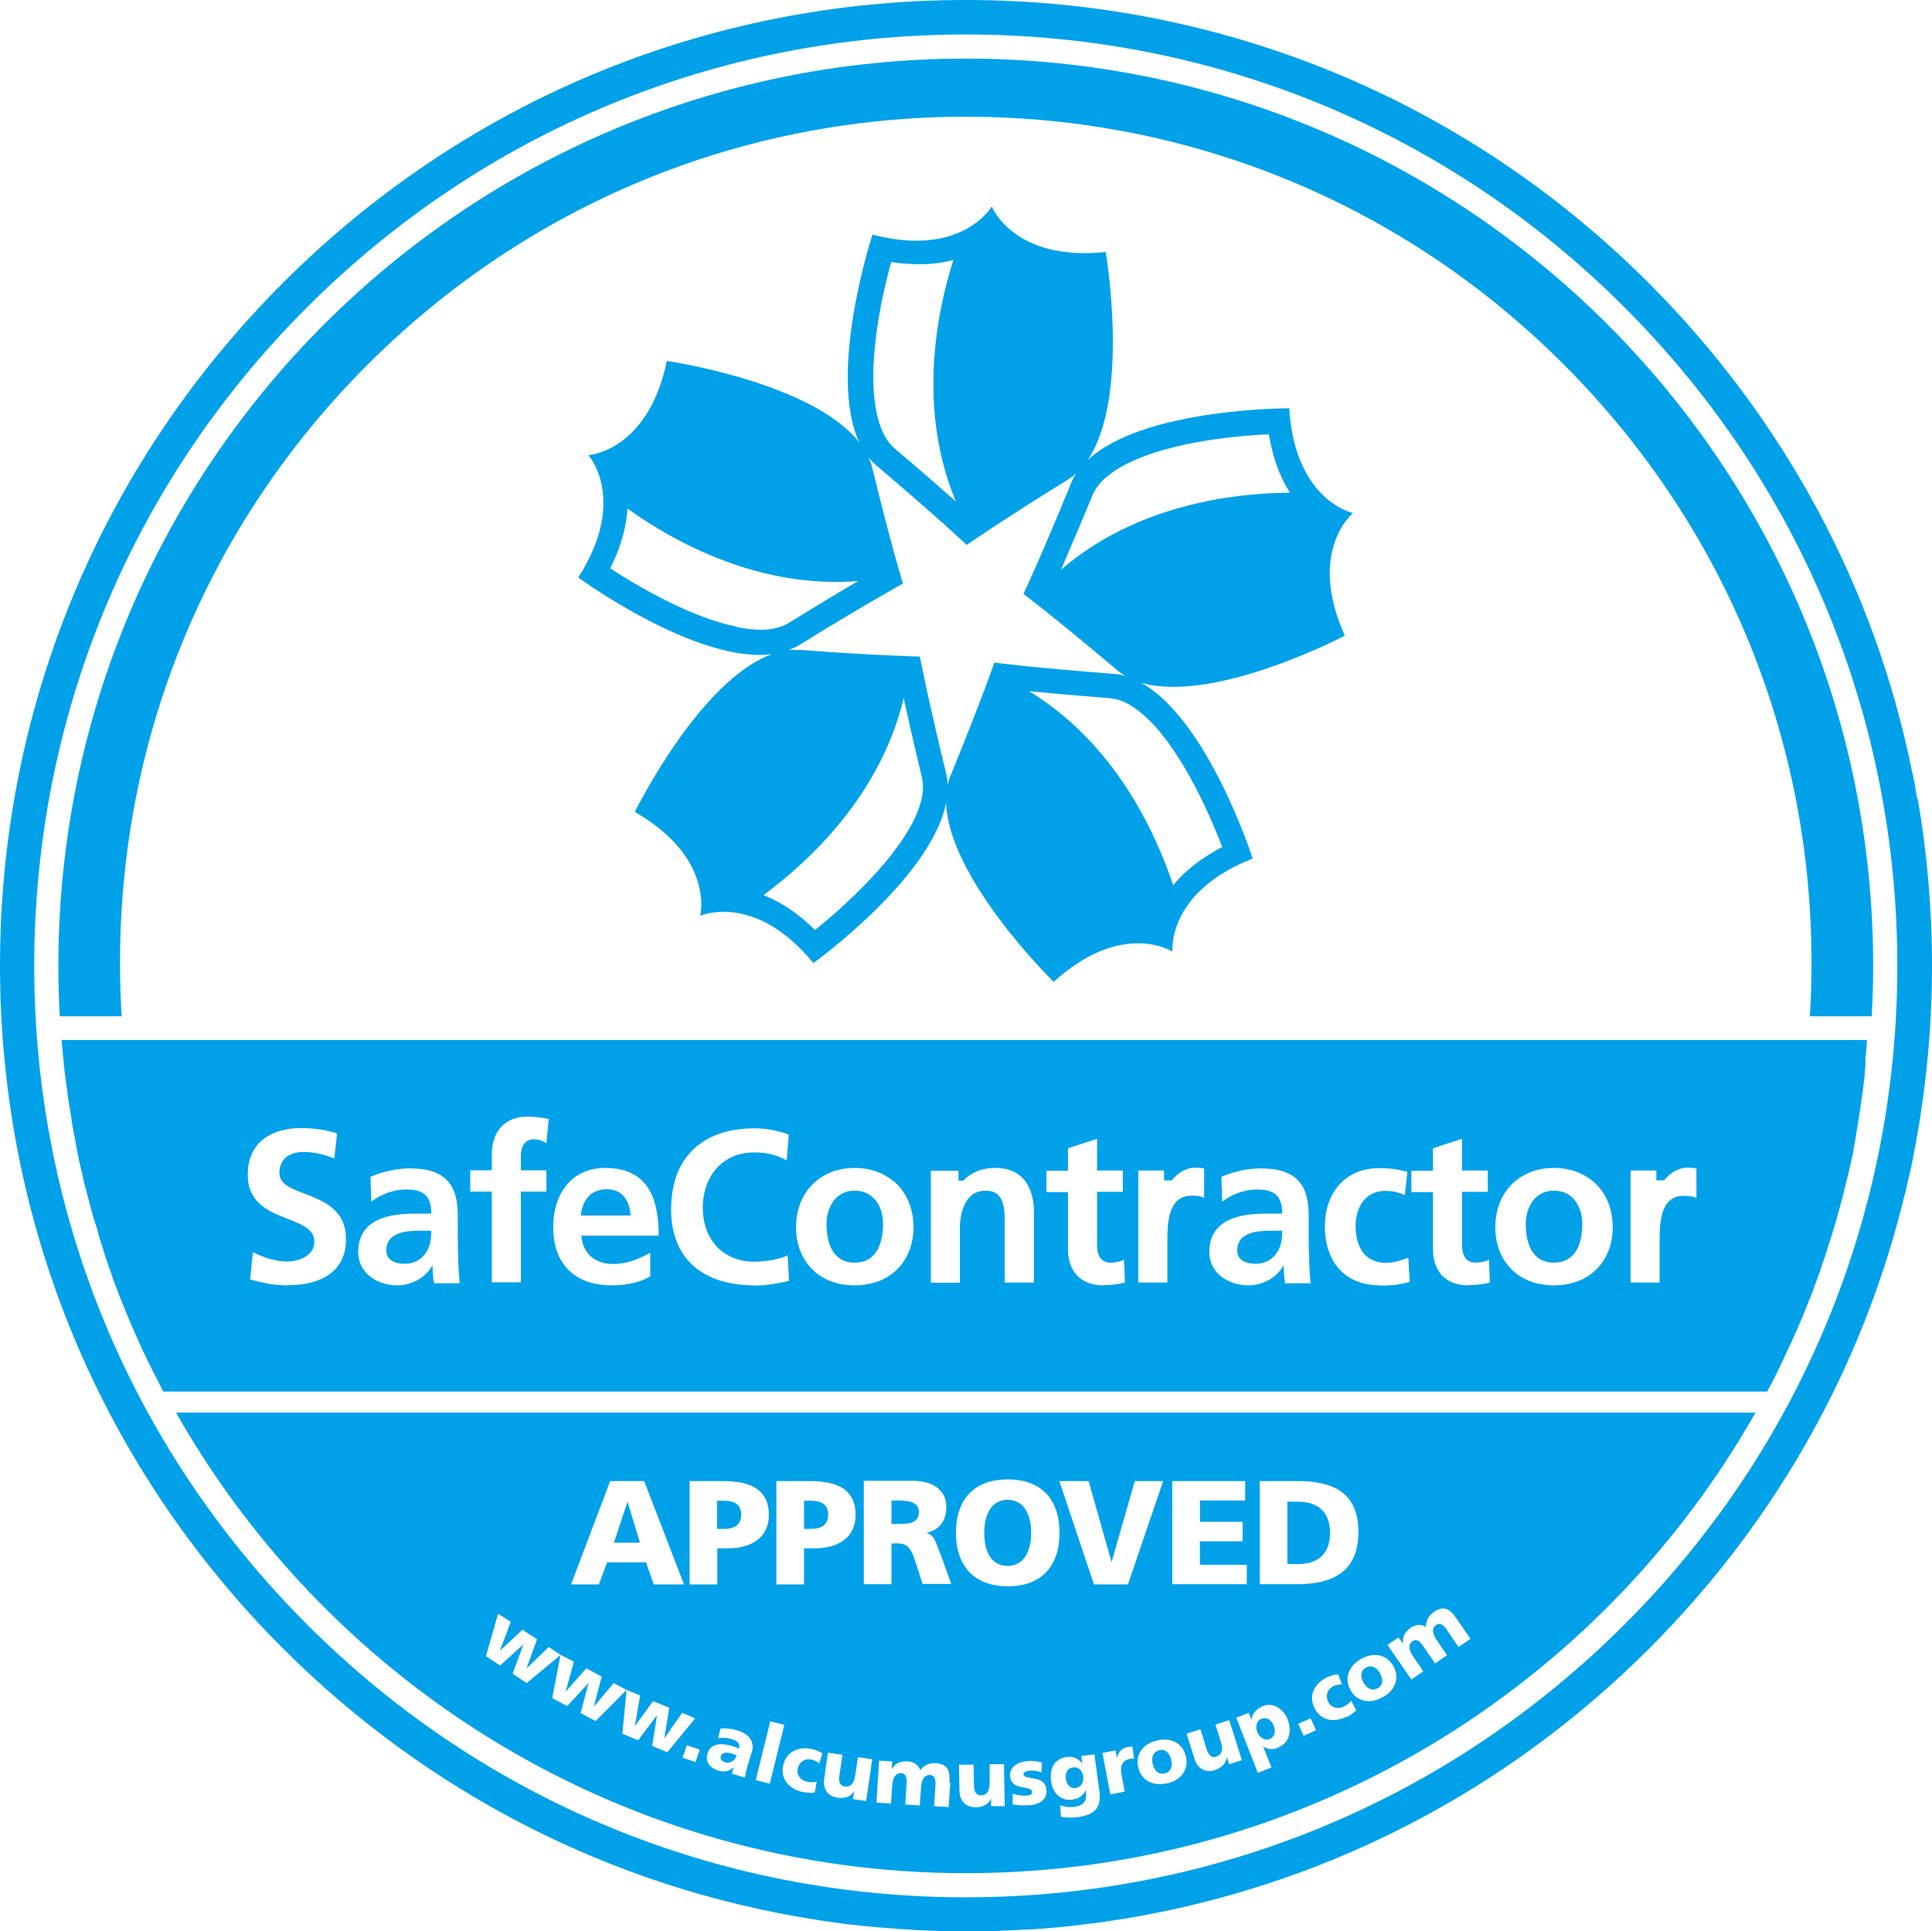 <?xml version="1.0" encoding="UTF-8"?> <svg xmlns="http://www.w3.org/2000/svg" id="Layer_2" viewBox="0 0 82.42 82.39"><defs><style> .cls-1 { fill: #00a1e9; fill-rule: evenodd; } </style></defs><g id="Layer_1-2" data-name="Layer_1"><g><path class="cls-1" d="M41.2,2.5C19.82,2.5,2.49,19.83,2.49,41.21c0,.72.02,1.44.06,2.15h2.64c-.05-.76-.07-1.53-.07-2.3,0-9.64,3.75-18.7,10.57-25.51,6.81-6.81,15.87-10.57,25.51-10.57s18.7,3.75,25.51,10.57c6.81,6.81,10.57,15.87,10.57,25.51,0,.77-.02,1.54-.07,2.3h2.64c.04-.71.06-1.43.06-2.15,0-21.38-17.33-38.71-38.71-38.71Z"></path><path class="cls-1" d="M81.79,34.09c-.03-.16-.06-.31-.08-.47v-.03c-.02-.11-.04-.23-.07-.34-.02-.11-.04-.22-.07-.33-1.59-7.85-5.45-15.05-11.24-20.85C62.55,4.29,52.2,0,41.2,0S19.85,4.29,12.07,12.07,0,30.2,0,41.2s4.29,21.35,12.07,29.13c6.21,6.21,14.07,10.19,22.58,11.55.13.02.25.04.37.06.07.01.14.02.21.03.12.02.23.03.35.05.12.02.24.03.36.05.14.02.28.04.43.05.09.01.18.02.28.03.13.02.26.03.39.04.3.03.61.06.92.08.13,0,.26.02.38.03.11,0,.22.01.33.02.14,0,.29.02.43.03.18,0,.35.02.53.02s.35.01.53.02h2.02c.19,0,.39,0,.58-.02.17,0,.34-.01.51-.02.11,0,.22-.01.33-.02.09,0,.18,0,.26-.01h.04c.16,0,.32-.02.48-.03h.04c.16-.01.33-.03.49-.04.17-.02.35-.03.52-.05.15-.01.29-.03.44-.05.14-.01.27-.03.41-.05.14-.02.28-.04.43-.05.25-.03.5-.07.75-.11.14-.02.27-.04.4-.06.25-.04.5-.08.75-.13.13-.02.26-.05.38-.07,8.04-1.53,15.44-5.42,21.36-11.34,5.16-5.16,8.78-11.44,10.63-18.3.03-.13.07-.25.1-.38s.07-.25.1-.38.06-.26.1-.39c.03-.13.06-.26.09-.4.03-.13.06-.26.09-.39.02-.07.03-.14.05-.21.02-.08.04-.16.05-.24.02-.12.05-.24.07-.36.52-2.64.79-5.35.79-8.1,0-2.41-.21-4.8-.61-7.12l-.02.02ZM69.3,69.31c-7.51,7.51-17.49,11.64-28.1,11.64s-20.6-4.13-28.1-11.64C5.59,61.8,1.46,51.82,1.46,41.21S5.59,20.61,13.1,13.11C20.61,5.6,30.59,1.47,41.2,1.47s20.6,4.13,28.1,11.64c7.51,7.51,11.64,17.49,11.64,28.1s-4.13,20.6-11.64,28.1Z"></path><path class="cls-1" d="M17.86,52.52c-.56,0-1.38.09-1.38.83,0,.41.34.58.79.58.38,0,.68-.17.87-.43.2-.27.26-.61.26-.98,0,0-.54,0-.54,0ZM17.86,52.52c-.56,0-1.38.09-1.38.83,0,.41.34.58.79.58.38,0,.68-.17.87-.43.2-.27.26-.61.26-.98,0,0-.54,0-.54,0ZM17.86,52.52c-.56,0-1.38.09-1.38.83,0,.41.34.58.79.58.38,0,.68-.17.87-.43.2-.27.26-.61.26-.98,0,0-.54,0-.54,0ZM25.89,50.74c-.7,0-1.05.48-1.11,1.12h2.12c-.04-.6-.32-1.12-1.01-1.12ZM25.89,50.74c-.7,0-1.05.48-1.11,1.12h2.12c-.04-.6-.32-1.12-1.01-1.12ZM17.86,52.52c-.56,0-1.38.09-1.38.83,0,.41.34.58.79.58.38,0,.68-.17.87-.43.2-.27.26-.61.26-.98,0,0-.54,0-.54,0ZM17.86,52.52c-.56,0-1.38.09-1.38.83,0,.41.34.58.79.58.38,0,.68-.17.87-.43.2-.27.26-.61.26-.98,0,0-.54,0-.54,0ZM25.89,50.74c-.7,0-1.05.48-1.11,1.12h2.12c-.04-.6-.32-1.12-1.01-1.12ZM36.46,50.8c-.81,0-1.2.71-1.2,1.42,0,.79.25,1.65,1.2,1.65s1.21-.85,1.21-1.65c0-.73-.39-1.42-1.21-1.42ZM36.46,50.8c-.81,0-1.2.71-1.2,1.42,0,.79.25,1.65,1.2,1.65s1.21-.85,1.21-1.65c0-.73-.39-1.42-1.21-1.42ZM25.89,50.74c-.7,0-1.05.48-1.11,1.12h2.12c-.04-.6-.32-1.12-1.01-1.12ZM17.86,52.52c-.56,0-1.38.09-1.38.83,0,.41.34.58.79.58.38,0,.68-.17.87-.43.2-.27.26-.61.26-.98,0,0-.54,0-.54,0ZM17.86,52.52c-.56,0-1.38.09-1.38.83,0,.41.34.58.79.58.38,0,.68-.17.87-.43.2-.27.26-.61.26-.98,0,0-.54,0-.54,0ZM25.89,50.74c-.7,0-1.05.48-1.11,1.12h2.12c-.04-.6-.32-1.12-1.01-1.12ZM36.46,50.8c-.81,0-1.2.71-1.2,1.42,0,.79.25,1.65,1.2,1.65s1.21-.85,1.21-1.65c0-.73-.39-1.42-1.21-1.42ZM36.46,50.8c-.81,0-1.2.71-1.2,1.42,0,.79.25,1.65,1.2,1.65s1.21-.85,1.21-1.65c0-.73-.39-1.42-1.21-1.42ZM25.89,50.74c-.7,0-1.05.48-1.11,1.12h2.12c-.04-.6-.32-1.12-1.01-1.12ZM17.86,52.52c-.56,0-1.38.09-1.38.83,0,.41.34.58.79.58.38,0,.68-.17.87-.43.2-.27.26-.61.26-.98,0,0-.54,0-.54,0ZM17.86,52.52c-.56,0-1.38.09-1.38.83,0,.41.34.58.79.58.38,0,.68-.17.87-.43.2-.27.26-.61.26-.98,0,0-.54,0-.54,0ZM25.89,50.74c-.7,0-1.05.48-1.11,1.12h2.12c-.04-.6-.32-1.12-1.01-1.12ZM36.46,50.8c-.81,0-1.2.71-1.2,1.42,0,.79.25,1.65,1.2,1.65s1.21-.85,1.21-1.65c0-.73-.39-1.42-1.21-1.42ZM54.17,52.52c-.56,0-1.38.09-1.38.83,0,.41.34.58.79.58.38,0,.68-.17.87-.43.21-.27.26-.61.26-.98h-.54ZM54.17,52.52c-.56,0-1.38.09-1.38.83,0,.41.34.58.79.58.38,0,.68-.17.87-.43.21-.27.26-.61.26-.98h-.54ZM36.46,50.8c-.81,0-1.2.71-1.2,1.42,0,.79.25,1.65,1.2,1.65s1.21-.85,1.21-1.65c0-.73-.39-1.42-1.21-1.42ZM25.89,50.74c-.7,0-1.05.48-1.11,1.12h2.12c-.04-.6-.32-1.12-1.01-1.12ZM17.86,52.52c-.56,0-1.38.09-1.38.83,0,.41.34.58.79.58.38,0,.68-.17.87-.43.2-.27.26-.61.26-.98,0,0-.54,0-.54,0ZM17.86,52.52c-.56,0-1.38.09-1.38.83,0,.41.34.58.79.58.38,0,.68-.17.87-.43.2-.27.26-.61.26-.98,0,0-.54,0-.54,0ZM25.89,50.74c-.7,0-1.05.48-1.11,1.12h2.12c-.04-.6-.32-1.12-1.01-1.12ZM36.46,50.8c-.81,0-1.2.71-1.2,1.42,0,.79.25,1.65,1.2,1.65s1.21-.85,1.21-1.65c0-.73-.39-1.42-1.21-1.42ZM54.17,52.52c-.56,0-1.38.09-1.38.83,0,.41.34.58.79.58.38,0,.68-.17.87-.43.21-.27.26-.61.26-.98h-.54ZM66.29,50.8c-.81,0-1.2.71-1.2,1.42,0,.79.25,1.65,1.2,1.65s1.21-.85,1.21-1.65c0-.73-.39-1.42-1.21-1.42ZM66.29,50.8c-.81,0-1.2.71-1.2,1.42,0,.79.25,1.65,1.2,1.65s1.21-.85,1.21-1.65c0-.73-.39-1.42-1.21-1.42ZM54.17,52.52c-.56,0-1.38.09-1.38.83,0,.41.34.58.79.58.38,0,.68-.17.87-.43.21-.27.26-.61.26-.98h-.54ZM36.46,50.8c-.81,0-1.2.71-1.2,1.42,0,.79.25,1.65,1.2,1.65s1.21-.85,1.21-1.65c0-.73-.39-1.42-1.21-1.42ZM25.89,50.74c-.7,0-1.05.48-1.11,1.12h2.12c-.04-.6-.32-1.12-1.01-1.12ZM17.86,52.52c-.56,0-1.38.09-1.38.83,0,.41.34.58.79.58.38,0,.68-.17.87-.43.2-.27.26-.61.26-.98,0,0-.54,0-.54,0ZM17.86,52.52c-.56,0-1.38.09-1.38.83,0,.41.34.58.79.58.38,0,.68-.17.87-.43.2-.27.26-.61.26-.98,0,0-.54,0-.54,0ZM25.89,50.74c-.7,0-1.05.48-1.11,1.12h2.12c-.04-.6-.32-1.12-1.01-1.12ZM36.46,50.8c-.81,0-1.2.71-1.2,1.42,0,.79.25,1.65,1.2,1.65s1.21-.85,1.21-1.65c0-.73-.39-1.42-1.21-1.42ZM54.17,52.52c-.56,0-1.38.09-1.38.83,0,.41.34.58.79.58.38,0,.68-.17.87-.43.21-.27.26-.61.26-.98h-.54ZM66.29,50.8c-.81,0-1.2.71-1.2,1.42,0,.79.25,1.65,1.2,1.65s1.21-.85,1.21-1.65c0-.73-.39-1.42-1.21-1.42ZM66.29,50.8c-.81,0-1.2.71-1.2,1.42,0,.79.25,1.65,1.2,1.65s1.21-.85,1.21-1.65c0-.73-.39-1.42-1.21-1.42ZM54.17,52.52c-.56,0-1.38.09-1.38.83,0,.41.34.58.79.58.38,0,.68-.17.87-.43.21-.27.26-.61.26-.98h-.54ZM36.46,50.8c-.81,0-1.2.71-1.2,1.42,0,.79.25,1.65,1.2,1.65s1.21-.85,1.21-1.65c0-.73-.39-1.42-1.21-1.42ZM25.89,50.74c-.7,0-1.05.48-1.11,1.12h2.12c-.04-.6-.32-1.12-1.01-1.12ZM17.86,52.52c-.56,0-1.38.09-1.38.83,0,.41.34.58.79.58.38,0,.68-.17.87-.43.2-.27.26-.61.26-.98,0,0-.54,0-.54,0ZM17.86,52.52c-.56,0-1.38.09-1.38.83,0,.41.34.58.79.58.38,0,.68-.17.87-.43.2-.27.26-.61.26-.98,0,0-.54,0-.54,0ZM25.89,50.74c-.7,0-1.05.48-1.11,1.12h2.12c-.04-.6-.32-1.12-1.01-1.12ZM36.46,50.8c-.81,0-1.2.71-1.2,1.42,0,.79.25,1.65,1.2,1.65s1.21-.85,1.21-1.65c0-.73-.39-1.42-1.21-1.42ZM54.17,52.52c-.56,0-1.38.09-1.38.83,0,.41.34.58.79.58.38,0,.68-.17.87-.43.21-.27.26-.61.26-.98h-.54ZM66.29,50.8c-.81,0-1.2.71-1.2,1.42,0,.79.25,1.65,1.2,1.65s1.21-.85,1.21-1.65c0-.73-.39-1.42-1.21-1.42ZM66.29,50.8c-.81,0-1.2.71-1.2,1.42,0,.79.25,1.65,1.2,1.65s1.21-.85,1.21-1.65c0-.73-.39-1.42-1.21-1.42ZM54.17,52.52c-.56,0-1.38.09-1.38.83,0,.41.34.58.79.58.38,0,.68-.17.87-.43.21-.27.26-.61.26-.98h-.54ZM36.46,50.8c-.81,0-1.2.71-1.2,1.42,0,.79.25,1.65,1.2,1.65s1.21-.85,1.21-1.65c0-.73-.39-1.42-1.21-1.42ZM25.89,50.74c-.7,0-1.05.48-1.11,1.12h2.12c-.04-.6-.32-1.12-1.01-1.12ZM17.86,52.52c-.56,0-1.38.09-1.38.83,0,.41.34.58.79.58.38,0,.68-.17.87-.43.2-.27.26-.61.26-.98,0,0-.54,0-.54,0ZM17.86,52.52c-.56,0-1.38.09-1.38.83,0,.41.34.58.79.58.38,0,.68-.17.87-.43.2-.27.26-.61.26-.98,0,0-.54,0-.54,0ZM25.89,50.74c-.7,0-1.05.48-1.11,1.12h2.12c-.04-.6-.32-1.12-1.01-1.12ZM36.46,50.8c-.81,0-1.2.71-1.2,1.42,0,.79.25,1.65,1.2,1.65s1.21-.85,1.21-1.65c0-.73-.39-1.42-1.21-1.42ZM54.17,52.52c-.56,0-1.38.09-1.38.83,0,.41.34.58.79.58.38,0,.68-.17.87-.43.21-.27.26-.61.26-.98h-.54ZM66.29,50.8c-.81,0-1.2.71-1.2,1.42,0,.79.25,1.65,1.2,1.65s1.21-.85,1.21-1.65c0-.73-.39-1.42-1.21-1.42ZM66.29,50.8c-.81,0-1.2.71-1.2,1.42,0,.79.25,1.65,1.2,1.65s1.21-.85,1.21-1.65c0-.73-.39-1.42-1.21-1.42ZM54.17,52.52c-.56,0-1.38.09-1.38.83,0,.41.34.58.79.58.38,0,.68-.17.87-.43.21-.27.26-.61.26-.98h-.54ZM36.46,50.8c-.81,0-1.2.71-1.2,1.42,0,.79.25,1.65,1.2,1.65s1.21-.85,1.21-1.65c0-.73-.39-1.42-1.21-1.42ZM25.89,50.74c-.7,0-1.05.48-1.11,1.12h2.12c-.04-.6-.32-1.12-1.01-1.12ZM17.86,52.52c-.56,0-1.38.09-1.38.83,0,.41.34.58.79.58.38,0,.68-.17.87-.43.2-.27.26-.61.26-.98,0,0-.54,0-.54,0ZM17.86,52.52c-.56,0-1.38.09-1.38.83,0,.41.34.58.79.58.38,0,.68-.17.87-.43.2-.27.26-.61.26-.98,0,0-.54,0-.54,0ZM25.89,50.74c-.7,0-1.05.48-1.11,1.12h2.12c-.04-.6-.32-1.12-1.01-1.12ZM36.46,50.8c-.81,0-1.2.71-1.2,1.42,0,.79.25,1.65,1.2,1.65s1.21-.85,1.21-1.65c0-.73-.39-1.42-1.21-1.42ZM54.17,52.52c-.56,0-1.38.09-1.38.83,0,.41.34.58.79.58.38,0,.68-.17.87-.43.21-.27.26-.61.26-.98h-.54ZM66.29,50.8c-.81,0-1.2.71-1.2,1.42,0,.79.25,1.65,1.2,1.65s1.21-.85,1.21-1.65c0-.73-.39-1.42-1.21-1.42ZM66.29,50.8c-.81,0-1.2.71-1.2,1.42,0,.79.25,1.65,1.2,1.65s1.21-.85,1.21-1.65c0-.73-.39-1.42-1.21-1.42ZM54.17,52.52c-.56,0-1.38.09-1.38.83,0,.41.34.58.79.58.38,0,.68-.17.87-.43.21-.27.26-.61.26-.98h-.54ZM36.46,50.8c-.81,0-1.2.71-1.2,1.42,0,.79.25,1.65,1.2,1.65s1.21-.85,1.21-1.65c0-.73-.39-1.42-1.21-1.42ZM25.89,50.74c-.7,0-1.05.48-1.11,1.12h2.12c-.04-.6-.32-1.12-1.01-1.12ZM17.86,52.52c-.56,0-1.38.09-1.38.83,0,.41.34.58.79.58.38,0,.68-.17.87-.43.2-.27.26-.61.26-.98,0,0-.54,0-.54,0ZM17.86,52.52c-.56,0-1.38.09-1.38.83,0,.41.34.58.79.58.38,0,.68-.17.87-.43.2-.27.26-.61.26-.98,0,0-.54,0-.54,0ZM25.89,50.74c-.7,0-1.05.48-1.11,1.12h2.12c-.04-.6-.32-1.12-1.01-1.12ZM36.46,50.8c-.81,0-1.2.71-1.2,1.42,0,.79.25,1.65,1.2,1.65s1.21-.85,1.21-1.65c0-.73-.39-1.42-1.21-1.42ZM54.17,52.52c-.56,0-1.38.09-1.38.83,0,.41.34.58.79.58.38,0,.68-.17.87-.43.21-.27.26-.61.26-.98h-.54ZM66.29,50.8c-.81,0-1.2.71-1.2,1.42,0,.79.25,1.65,1.2,1.65s1.21-.85,1.21-1.65c0-.73-.39-1.42-1.21-1.42ZM66.29,50.8c-.81,0-1.2.71-1.2,1.42,0,.79.25,1.65,1.2,1.65s1.21-.85,1.21-1.65c0-.73-.39-1.42-1.21-1.42ZM54.17,52.52c-.56,0-1.38.09-1.38.83,0,.41.34.58.79.58.38,0,.68-.17.87-.43.21-.27.26-.61.26-.98h-.54ZM36.46,50.8c-.81,0-1.2.71-1.2,1.42,0,.79.25,1.65,1.2,1.65s1.21-.85,1.21-1.65c0-.73-.39-1.42-1.21-1.42ZM25.89,50.74c-.7,0-1.05.48-1.11,1.12h2.12c-.04-.6-.32-1.12-1.01-1.12ZM17.86,52.52c-.56,0-1.38.09-1.38.83,0,.41.34.58.79.58.38,0,.68-.17.87-.43.2-.27.26-.61.26-.98,0,0-.54,0-.54,0ZM17.86,52.52c-.56,0-1.38.09-1.38.83,0,.41.34.58.79.58.38,0,.68-.17.87-.43.2-.27.26-.61.26-.98,0,0-.54,0-.54,0ZM25.89,50.74c-.7,0-1.05.48-1.11,1.12h2.12c-.04-.6-.32-1.12-1.01-1.12ZM36.46,50.8c-.81,0-1.2.71-1.2,1.42,0,.79.25,1.65,1.2,1.65s1.21-.85,1.21-1.65c0-.73-.39-1.42-1.21-1.42ZM54.17,52.52c-.56,0-1.38.09-1.38.83,0,.41.34.58.79.58.38,0,.68-.17.87-.43.21-.27.26-.61.26-.98h-.54ZM66.29,50.8c-.81,0-1.2.71-1.2,1.42,0,.79.25,1.65,1.2,1.65s1.21-.85,1.21-1.65c0-.73-.39-1.42-1.21-1.42ZM66.29,50.8c-.81,0-1.2.71-1.2,1.42,0,.79.25,1.65,1.2,1.65s1.21-.85,1.21-1.65c0-.73-.39-1.42-1.21-1.42ZM54.17,52.52c-.56,0-1.38.09-1.38.83,0,.41.34.58.79.58.38,0,.68-.17.87-.43.21-.27.26-.61.26-.98h-.54ZM36.46,50.8c-.81,0-1.2.71-1.2,1.42,0,.79.25,1.65,1.2,1.65s1.21-.85,1.21-1.65c0-.73-.39-1.42-1.21-1.42ZM25.89,50.74c-.7,0-1.05.48-1.11,1.12h2.12c-.04-.6-.32-1.12-1.01-1.12ZM17.86,52.52c-.56,0-1.38.09-1.38.83,0,.41.34.58.79.58.38,0,.68-.17.87-.43.2-.27.26-.61.26-.98,0,0-.54,0-.54,0ZM17.86,52.52c-.56,0-1.38.09-1.38.83,0,.41.34.58.79.58.38,0,.68-.17.87-.43.2-.27.26-.61.26-.98,0,0-.54,0-.54,0ZM25.89,50.74c-.7,0-1.05.48-1.11,1.12h2.12c-.04-.6-.32-1.12-1.01-1.12ZM36.46,50.8c-.81,0-1.2.71-1.2,1.42,0,.79.25,1.65,1.2,1.65s1.21-.85,1.21-1.65c0-.73-.39-1.42-1.21-1.42ZM54.17,52.52c-.56,0-1.38.09-1.38.83,0,.41.34.58.79.58.38,0,.68-.17.87-.43.21-.27.26-.61.26-.98h-.54ZM66.29,50.8c-.81,0-1.2.71-1.2,1.42,0,.79.25,1.65,1.2,1.65s1.21-.85,1.21-1.65c0-.73-.39-1.42-1.21-1.42ZM66.29,50.8c-.81,0-1.2.71-1.2,1.42,0,.79.25,1.65,1.2,1.65s1.21-.85,1.21-1.65c0-.73-.39-1.42-1.21-1.42ZM54.17,52.52c-.56,0-1.38.09-1.38.83,0,.41.34.58.79.58.38,0,.68-.17.87-.43.21-.27.26-.61.26-.98h-.54ZM36.46,50.8c-.81,0-1.2.71-1.2,1.42,0,.79.25,1.65,1.2,1.65s1.21-.85,1.21-1.65c0-.73-.39-1.42-1.21-1.42ZM25.89,50.74c-.7,0-1.05.48-1.11,1.12h2.12c-.04-.6-.32-1.12-1.01-1.12ZM17.86,52.52c-.56,0-1.38.09-1.38.83,0,.41.34.58.79.58.38,0,.68-.17.87-.43.2-.27.26-.61.26-.98,0,0-.54,0-.54,0ZM17.86,52.52c-.56,0-1.38.09-1.38.83,0,.41.34.58.79.58.38,0,.68-.17.87-.43.2-.27.26-.61.26-.98,0,0-.54,0-.54,0ZM25.89,50.74c-.7,0-1.05.48-1.11,1.12h2.12c-.04-.6-.32-1.12-1.01-1.12ZM36.46,50.8c-.81,0-1.2.71-1.2,1.42,0,.79.25,1.65,1.2,1.65s1.21-.85,1.21-1.65c0-.73-.39-1.42-1.21-1.42ZM54.17,52.52c-.56,0-1.38.09-1.38.83,0,.41.34.58.79.58.38,0,.68-.17.87-.43.21-.27.26-.61.26-.98h-.54ZM66.29,50.8c-.81,0-1.2.71-1.2,1.42,0,.79.25,1.65,1.2,1.65s1.21-.85,1.21-1.65c0-.73-.39-1.42-1.21-1.42ZM66.29,50.8c-.81,0-1.2.71-1.2,1.42,0,.79.25,1.65,1.2,1.65s1.21-.85,1.21-1.65c0-.73-.39-1.42-1.21-1.42ZM54.17,52.52c-.56,0-1.38.09-1.38.83,0,.41.34.58.79.58.38,0,.68-.17.87-.43.21-.27.26-.61.26-.98h-.54ZM36.46,50.8c-.81,0-1.2.71-1.2,1.42,0,.79.25,1.65,1.2,1.65s1.21-.85,1.21-1.65c0-.73-.39-1.42-1.21-1.42ZM25.89,50.74c-.7,0-1.05.48-1.11,1.12h2.12c-.04-.6-.32-1.12-1.01-1.12ZM17.86,52.52c-.56,0-1.38.09-1.38.83,0,.41.34.58.79.58.38,0,.68-.17.87-.43.2-.27.26-.61.26-.98,0,0-.54,0-.54,0ZM17.86,52.52c-.56,0-1.38.09-1.38.83,0,.41.34.58.79.58.38,0,.68-.17.87-.43.2-.27.26-.61.26-.98,0,0-.54,0-.54,0ZM25.89,50.74c-.7,0-1.05.48-1.11,1.12h2.12c-.04-.6-.32-1.12-1.01-1.12ZM36.46,50.8c-.81,0-1.2.71-1.2,1.42,0,.79.25,1.65,1.2,1.65s1.21-.85,1.21-1.65c0-.73-.39-1.42-1.21-1.42ZM54.17,52.52c-.56,0-1.38.09-1.38.83,0,.41.34.58.79.58.38,0,.68-.17.87-.43.21-.27.26-.61.26-.98h-.54ZM66.29,50.8c-.81,0-1.2.71-1.2,1.42,0,.79.25,1.65,1.2,1.65s1.21-.85,1.21-1.65c0-.73-.39-1.42-1.21-1.42ZM66.29,50.8c-.81,0-1.2.71-1.2,1.42,0,.79.25,1.65,1.2,1.65s1.21-.85,1.21-1.65c0-.73-.39-1.42-1.21-1.42ZM54.17,52.52c-.56,0-1.38.09-1.38.83,0,.41.34.58.79.58.38,0,.68-.17.87-.43.21-.27.26-.61.26-.98h-.54ZM36.46,50.8c-.81,0-1.2.71-1.2,1.42,0,.79.25,1.65,1.2,1.65s1.21-.85,1.21-1.65c0-.73-.39-1.42-1.21-1.42ZM25.89,50.74c-.7,0-1.05.48-1.11,1.12h2.12c-.04-.6-.32-1.12-1.01-1.12ZM17.86,52.52c-.56,0-1.38.09-1.38.83,0,.41.34.58.79.58.38,0,.68-.17.87-.43.2-.27.26-.61.26-.98,0,0-.54,0-.54,0ZM17.86,52.52c-.56,0-1.38.09-1.38.83,0,.41.34.58.79.58.38,0,.68-.17.87-.43.2-.27.26-.61.26-.98,0,0-.54,0-.54,0ZM25.89,50.74c-.7,0-1.05.48-1.11,1.12h2.12c-.04-.6-.32-1.12-1.01-1.12ZM36.46,50.8c-.81,0-1.2.71-1.2,1.42,0,.79.25,1.65,1.2,1.65s1.21-.85,1.21-1.65c0-.73-.39-1.42-1.21-1.42ZM54.17,52.52c-.56,0-1.38.09-1.38.83,0,.41.34.58.79.58.38,0,.68-.17.87-.43.21-.27.26-.61.26-.98h-.54ZM66.29,50.8c-.81,0-1.2.71-1.2,1.42,0,.79.25,1.65,1.2,1.65s1.21-.85,1.21-1.65c0-.73-.39-1.42-1.21-1.42ZM66.29,50.8c-.81,0-1.2.71-1.2,1.42,0,.79.25,1.65,1.2,1.65s1.21-.85,1.21-1.65c0-.73-.39-1.42-1.21-1.42ZM54.17,52.52c-.56,0-1.38.09-1.38.83,0,.41.34.58.79.58.38,0,.68-.17.87-.43.21-.27.26-.61.26-.98h-.54ZM36.46,50.8c-.81,0-1.2.71-1.2,1.42,0,.79.25,1.65,1.2,1.65s1.21-.85,1.21-1.65c0-.73-.39-1.42-1.21-1.42ZM25.89,50.74c-.7,0-1.05.48-1.11,1.12h2.12c-.04-.6-.32-1.12-1.01-1.12ZM17.86,52.52c-.56,0-1.38.09-1.38.83,0,.41.34.58.79.58.38,0,.68-.17.87-.43.2-.27.26-.61.26-.98,0,0-.54,0-.54,0ZM17.86,52.52c-.56,0-1.38.09-1.38.83,0,.41.34.58.79.58.38,0,.68-.17.87-.43.2-.27.26-.61.26-.98,0,0-.54,0-.54,0ZM25.89,50.74c-.7,0-1.05.48-1.11,1.12h2.12c-.04-.6-.32-1.12-1.01-1.12ZM36.46,50.8c-.81,0-1.2.71-1.2,1.42,0,.79.25,1.65,1.2,1.65s1.21-.85,1.21-1.65c0-.73-.39-1.42-1.21-1.42ZM54.17,52.52c-.56,0-1.38.09-1.38.83,0,.41.34.58.79.58.38,0,.68-.17.87-.43.21-.27.26-.61.26-.98h-.54ZM66.29,50.8c-.81,0-1.2.71-1.2,1.42,0,.79.25,1.65,1.2,1.65s1.21-.85,1.21-1.65c0-.73-.39-1.42-1.21-1.42ZM66.29,50.8c-.81,0-1.2.71-1.2,1.42,0,.79.25,1.65,1.2,1.65s1.21-.85,1.21-1.65c0-.73-.39-1.42-1.21-1.42ZM54.17,52.52c-.56,0-1.38.09-1.38.83,0,.41.34.58.79.58.38,0,.68-.17.87-.43.21-.27.26-.61.26-.98h-.54ZM36.46,50.8c-.81,0-1.2.71-1.2,1.42,0,.79.25,1.65,1.2,1.65s1.21-.85,1.21-1.65c0-.73-.39-1.42-1.21-1.42ZM25.89,50.74c-.7,0-1.05.48-1.11,1.12h2.12c-.04-.6-.32-1.12-1.01-1.12ZM17.86,52.52c-.56,0-1.38.09-1.38.83,0,.41.34.58.79.58.38,0,.68-.17.87-.43.2-.27.26-.61.26-.98,0,0-.54,0-.54,0ZM17.86,52.52c-.56,0-1.38.09-1.38.83,0,.41.34.58.79.58.38,0,.68-.17.87-.43.2-.27.26-.61.26-.98,0,0-.54,0-.54,0ZM25.89,50.74c-.7,0-1.05.48-1.11,1.12h2.12c-.04-.6-.32-1.12-1.01-1.12ZM36.46,50.8c-.81,0-1.2.71-1.2,1.42,0,.79.25,1.65,1.2,1.65s1.21-.85,1.21-1.65c0-.73-.39-1.42-1.21-1.42ZM54.17,52.52c-.56,0-1.38.09-1.38.83,0,.41.34.58.79.58.38,0,.68-.17.87-.43.21-.27.26-.61.26-.98h-.54ZM66.29,50.8c-.81,0-1.2.71-1.2,1.42,0,.79.25,1.65,1.2,1.65s1.21-.85,1.21-1.65c0-.73-.39-1.42-1.21-1.42ZM66.29,50.8c-.81,0-1.2.71-1.2,1.42,0,.79.25,1.65,1.2,1.65s1.21-.85,1.21-1.65c0-.73-.39-1.42-1.21-1.42ZM54.17,52.52c-.56,0-1.38.09-1.38.83,0,.41.34.58.79.58.38,0,.68-.17.87-.43.21-.27.26-.61.26-.98h-.54ZM36.46,50.8c-.81,0-1.2.71-1.2,1.42,0,.79.25,1.65,1.2,1.65s1.21-.85,1.21-1.65c0-.73-.39-1.42-1.21-1.42ZM25.89,50.74c-.7,0-1.05.48-1.11,1.12h2.12c-.04-.6-.32-1.12-1.01-1.12ZM17.86,52.52c-.56,0-1.38.09-1.38.83,0,.41.34.58.79.58.38,0,.68-.17.87-.43.2-.27.26-.61.26-.98,0,0-.54,0-.54,0ZM17.86,52.52c-.56,0-1.38.09-1.38.83,0,.41.34.58.79.58.38,0,.68-.17.87-.43.2-.27.26-.61.26-.98,0,0-.54,0-.54,0ZM25.89,50.74c-.7,0-1.05.48-1.11,1.12h2.12c-.04-.6-.32-1.12-1.01-1.12ZM36.46,50.8c-.81,0-1.2.71-1.2,1.42,0,.79.25,1.65,1.2,1.65s1.21-.85,1.21-1.65c0-.73-.39-1.42-1.21-1.42ZM54.17,52.52c-.56,0-1.38.09-1.38.83,0,.41.34.58.79.58.38,0,.68-.17.87-.43.21-.27.26-.61.26-.98h-.54ZM66.29,50.8c-.81,0-1.2.71-1.2,1.42,0,.79.25,1.65,1.2,1.65s1.21-.85,1.21-1.65c0-.73-.39-1.42-1.21-1.42ZM66.29,50.8c-.81,0-1.2.71-1.2,1.42,0,.79.25,1.65,1.2,1.65s1.21-.85,1.21-1.65c0-.73-.39-1.42-1.21-1.42ZM54.17,52.52c-.56,0-1.38.09-1.38.83,0,.41.34.58.79.58.38,0,.68-.17.87-.43.21-.27.26-.61.26-.98h-.54ZM36.46,50.8c-.81,0-1.2.71-1.2,1.42,0,.79.25,1.65,1.2,1.65s1.21-.85,1.21-1.65c0-.73-.39-1.42-1.21-1.42ZM25.89,50.74c-.7,0-1.05.48-1.11,1.12h2.12c-.04-.6-.32-1.12-1.01-1.12ZM17.86,52.52c-.56,0-1.38.09-1.38.83,0,.41.34.58.79.58.38,0,.68-.17.87-.43.2-.27.26-.61.26-.98,0,0-.54,0-.54,0ZM2.62,44.3h0c.01.17.03.34.05.51v.02c.01.16.03.33.05.49v.08c0,.08.02.16.03.24,0,.08.02.16.03.25.01.1.03.21.04.31.02.15.04.29.06.44h0c0,.06.01.12.02.17.01.08.02.16.04.25.01.08.02.17.04.25.03.17.05.33.08.5v.05c.03.16.06.32.09.48.03.15.06.29.08.44.01.06.02.11.03.17.02.1.04.2.06.29.02.1.04.2.06.3,0,.04.02.08.03.13.01.06.03.12.04.18t0,0l.06.24c.01.05.02.1.03.15.02.07.04.15.05.23.02.07.04.15.06.22.02.08.04.15.06.23h0c.03.11.05.21.08.31.04.15.08.3.12.45.04.16.09.32.14.47.01.04.02.08.04.12.03.11.07.22.1.34v.02c.04.12.07.24.11.36,0,.03.02.06.03.09,0,.01,0,.02.01.03,0,.03.02.07.03.1.02.07.05.15.07.22,0,.01,0,.02.01.04,0,.02.02.05.02.07.07.21.14.41.21.62.05.13.1.27.14.4.04.11.08.23.13.34,0,.02.02.04.02.06.02.04.03.08.05.13.03.08.06.16.09.24.02.05.04.1.06.15.05.12.1.25.15.37.03.08.07.16.1.24.06.15.13.3.19.46.03.07.06.13.09.2s.07.15.1.22c0,0,0,.02.01.03.03.07.06.13.09.2.07.15.13.29.2.44.07.15.14.29.21.44l.21.42c.06.12.12.24.18.35.04.09.09.17.13.26.05.09.09.17.14.26h68.42c.09-.18.19-.35.28-.53l.21-.42h0c.04-.09.08-.17.12-.26,0-.01.01-.02.02-.04,0-.01.01-.02.02-.04.03-.06.06-.12.08-.18,0-.01.01-.03.02-.04.03-.06.06-.13.09-.19,0,0,0-.02.01-.02.03-.07.07-.14.1-.22.02-.04.04-.08.06-.12s.03-.07.05-.11c.05-.11.1-.23.15-.34,0-.01.01-.03.02-.04.06-.14.12-.28.18-.42.02-.05.05-.11.07-.16.06-.14.12-.28.17-.42.04-.11.09-.22.13-.33.02-.05.04-.09.06-.14.01-.03.03-.07.04-.1.05-.13.1-.25.14-.38.03-.09.07-.18.1-.27.01-.04.03-.08.04-.11s.02-.06.03-.09.03-.07.04-.1c.02-.06.04-.11.06-.17,0-.01,0-.03.01-.04h0s.01-.03.02-.04v-.03s.01-.03.01-.04c.03-.09.07-.19.1-.28.02-.05.04-.1.05-.15,0-.02.02-.05.02-.07.04-.11.07-.22.11-.34h0c.05-.14.09-.29.14-.43.02-.06.04-.13.06-.2.02-.05.03-.11.05-.16.05-.15.09-.3.13-.46.02-.07.04-.14.06-.21.02-.06.04-.13.05-.19.02-.08.05-.16.07-.25.04-.14.08-.29.11-.43,0-.03.01-.06.02-.09.02-.09.05-.19.07-.28,0-.01,0-.03.01-.04.01-.05.02-.1.04-.15,0-.03.01-.06.02-.08.02-.09.04-.18.06-.27.02-.07.03-.14.05-.21.03-.12.05-.24.08-.36.02-.08.03-.15.05-.23v-.05h0c.02-.1.04-.18.05-.27,0-.04.01-.07.02-.11v-.02c.01-.05.02-.1.03-.15v-.04c.01-.08.03-.15.04-.23.02-.1.04-.19.05-.29.01-.08.03-.16.04-.25,0-.03,0-.05.01-.08.03-.16.05-.31.07-.47,0-.06.02-.12.03-.18h0c0-.06.01-.1.02-.15,0-.05.01-.09.02-.14,0-.04.01-.08.02-.13,0-.03,0-.06.01-.08,0-.03,0-.06.01-.08,0-.04,0-.08.01-.11.02-.13.03-.26.05-.39v-.14c.01-.1.02-.19.03-.29v-.26c.01-.11.02-.22.03-.33,0-.07.01-.15.02-.22,0-.06,0-.11.01-.17v-.1H2.62v-.07ZM12.33,54.84c-.7,0-1.02-.09-1.66-.25l.12-1.17c.45.24.96.4,1.47.4s1.15-.25,1.15-.84c0-1.18-2.61-.76-2.83-2.61,0-.08-.01-.17-.01-.26,0-1.45,1.12-1.98,2.26-1.98.56,0,1.08.07,1.55.23l-.12,1.07c-.41-.18-.86-.28-1.32-.28s-1.02.2-1.02.9c0,.12.03.22.09.31.49.74,2.75.57,2.75,2.51,0,1.42-1.12,1.96-2.43,1.96h0ZM18.51,54.72c-.05-.25-.05-.57-.06-.71h-.02c-.29.53-.91.83-1.48.83-.84,0-1.67-.51-1.67-1.42,0-.71.34-1.13.82-1.36.47-.23,1.09-.28,1.61-.28h.69c0-.77-.34-1.03-1.08-1.03-.53,0-1.06.2-1.48.52l-.03-.89v-.17c.48-.22,1.13-.36,1.66-.36.77,0,1.3.17,1.63.54.3.33.43.81.43,1.48v.61c0,.48,0,.84.02,1.2,0,.36.03.7.06,1.07h-1.1v-.03ZM23.31,48.78c-.11-.07-.27-.17-.54-.17-.42,0-.55.36-.55.73v.59h1.09v.91h-1.09v3.87h-1.24v-3.87h-.92v-.91h.92v-.67c0-.96.54-1.62,1.52-1.62.32,0,.67.05.91.1l-.1,1.03h0ZM26.15,53.93c.6,0,1.12-.22,1.59-.48v1.01c-.45.25-.98.38-1.64.38-1.58,0-2.5-.91-2.5-2.48,0-.8.25-1.53.75-1.99.36-.34.85-.54,1.47-.54.71,0,1.22.2,1.57.54.53.51.71,1.35.71,2.35h-3.3c.06.77.59,1.21,1.36,1.21h-.01ZM32.18,54.84c-2.1,0-3.55-1.05-3.55-3.24,0-.45.06-.86.16-1.23.42-1.44,1.64-2.23,3.39-2.23.43,0,.99.08,1.47.27l-.09,1.1c-.49-.28-.94-.34-1.4-.34-.92,0-1.6.48-1.94,1.21-.15.33-.24.72-.24,1.14,0,1.32.82,2.31,2.2,2.31.51,0,1.11-.11,1.42-.27l.06,1.09c-.47.11-.98.2-1.48.2h0ZM36.46,54.84c-1.58,0-2.5-1.09-2.5-2.47,0-.88.34-1.56.88-2,.43-.35.99-.54,1.62-.54s1.19.19,1.63.54c.54.43.88,1.12.88,2,0,1.37-.92,2.47-2.51,2.47ZM44.1,54.72h-1.24v-2.55c0-.58,0-1.37-.81-1.37-.9,0-1.1.98-1.1,1.59v2.34h-1.24v-4.78h1.18v.42h.21c.36-.38.83-.54,1.38-.54s.97.2,1.24.54c.26.34.39.8.39,1.34v3.02h0ZM47.07,54.84c-.97,0-1.51-.6-1.51-1.55v-2.43h-.92v-.91h.92v-.96l1.24-.4v1.35h1.1v.91h-1.1v2.23c0,.41.11.79.58.79.22,0,.44-.05.57-.13l.04.98c-.26.07-.55.11-.92.11h0ZM50.81,51.02c-1.01,0-1.01,1.26-1.01,1.95v1.75h-1.24v-4.78h1.1v.42h.33c.23-.29.58-.54,1-.54.12,0,.25,0,.38.04v1.25c-.11-.07-.33-.1-.56-.1h0ZM54.82,54.72c-.05-.25-.05-.57-.06-.71h-.02c-.29.53-.91.83-1.48.83-.84,0-1.67-.51-1.67-1.42,0-.71.34-1.13.82-1.36.47-.23,1.09-.28,1.6-.28h.69c0-.77-.34-1.03-1.08-1.03-.53,0-1.06.2-1.48.52l-.03-.89v-.17c.48-.22,1.13-.36,1.66-.36.77,0,1.3.17,1.63.54.3.33.43.81.43,1.48v.61c0,.48,0,.84.02,1.2,0,.36.03.7.06,1.07h-1.1v-.03ZM58.88,54.84c-1.57,0-2.36-1.07-2.36-2.52,0-.79.27-1.49.78-1.94.38-.34.89-.54,1.53-.54.5,0,.86.06,1.21.16l-.04.38-.07.61c-.22-.1-.46-.18-.84-.18-.77,0-1.26.61-1.26,1.51s.42,1.56,1.29,1.56c.35,0,.74-.13.96-.22l.06,1.03c-.36.11-.73.16-1.24.16h-.02ZM62.64,54.84c-.97,0-1.51-.6-1.51-1.55v-2.43h-.92v-.91h.92v-.96l1.24-.4v1.35h1.1v.91h-1.1v2.23c0,.41.11.79.58.79.22,0,.44-.05.57-.13l.04.98c-.26.07-.55.11-.92.11h0ZM66.29,54.84c-1.58,0-2.5-1.09-2.5-2.47,0-.88.34-1.56.88-2,.43-.35.99-.54,1.62-.54s1.19.19,1.63.54c.54.43.88,1.12.88,2,0,1.37-.92,2.47-2.51,2.47ZM72.37,51.12c-.11-.07-.33-.1-.56-.1-1.01,0-1.01,1.26-1.01,1.95v1.75h-1.24v-4.78h1.1v.42h.33c.23-.29.58-.54,1-.54.12,0,.25,0,.38.04v1.25h0ZM66.29,50.8c-.81,0-1.2.71-1.2,1.42,0,.79.25,1.65,1.2,1.65s1.21-.85,1.21-1.65c0-.73-.39-1.42-1.21-1.42ZM52.78,53.34c0,.41.34.58.79.58.38,0,.68-.17.87-.43.21-.27.26-.61.26-.98h-.54c-.56,0-1.38.09-1.38.83ZM36.46,50.8c-.81,0-1.2.71-1.2,1.42,0,.79.25,1.65,1.2,1.65s1.21-.85,1.21-1.65c0-.73-.39-1.42-1.21-1.42ZM25.89,50.74c-.7,0-1.05.48-1.11,1.12h2.12c-.04-.6-.32-1.12-1.01-1.12ZM16.48,53.34c0,.41.34.58.79.58.38,0,.68-.17.87-.43.2-.27.26-.61.26-.98h-.54c-.56,0-1.38.09-1.38.83ZM17.86,52.52c-.56,0-1.38.09-1.38.83,0,.41.34.58.79.58.38,0,.68-.17.87-.43.2-.27.26-.61.26-.98,0,0-.54,0-.54,0ZM25.89,50.74c-.7,0-1.05.48-1.11,1.12h2.12c-.04-.6-.32-1.12-1.01-1.12ZM36.46,50.8c-.81,0-1.2.71-1.2,1.42,0,.79.25,1.65,1.2,1.65s1.21-.85,1.21-1.65c0-.73-.39-1.42-1.21-1.42ZM54.17,52.52c-.56,0-1.38.09-1.38.83,0,.41.34.58.79.58.38,0,.68-.17.87-.43.21-.27.26-.61.26-.98h-.54ZM66.29,50.8c-.81,0-1.2.71-1.2,1.42,0,.79.25,1.65,1.2,1.65s1.21-.85,1.21-1.65c0-.73-.39-1.42-1.21-1.42ZM66.29,50.8c-.81,0-1.2.71-1.2,1.42,0,.79.25,1.65,1.2,1.65s1.21-.85,1.21-1.65c0-.73-.39-1.42-1.21-1.42ZM54.17,52.52c-.56,0-1.38.09-1.38.83,0,.41.34.58.79.58.38,0,.68-.17.87-.43.21-.27.26-.61.26-.98h-.54ZM36.46,50.8c-.81,0-1.2.71-1.2,1.42,0,.79.25,1.65,1.2,1.65s1.21-.85,1.21-1.65c0-.73-.39-1.42-1.21-1.42ZM25.89,50.74c-.7,0-1.05.48-1.11,1.12h2.12c-.04-.6-.32-1.12-1.01-1.12ZM17.86,52.52c-.56,0-1.38.09-1.38.83,0,.41.34.58.79.58.38,0,.68-.17.87-.43.2-.27.26-.61.26-.98,0,0-.54,0-.54,0ZM17.86,52.52c-.56,0-1.38.09-1.38.83,0,.41.34.58.79.58.38,0,.68-.17.87-.43.2-.27.26-.61.26-.98,0,0-.54,0-.54,0ZM25.89,50.74c-.7,0-1.05.48-1.11,1.12h2.12c-.04-.6-.32-1.12-1.01-1.12ZM36.46,50.8c-.81,0-1.2.71-1.2,1.42,0,.79.25,1.65,1.2,1.65s1.21-.85,1.21-1.65c0-.73-.39-1.42-1.21-1.42ZM54.17,52.52c-.56,0-1.38.09-1.38.83,0,.41.34.58.79.58.38,0,.68-.17.87-.43.21-.27.26-.61.26-.98h-.54ZM66.29,50.8c-.81,0-1.2.71-1.2,1.42,0,.79.25,1.65,1.2,1.65s1.21-.85,1.21-1.65c0-.73-.39-1.42-1.21-1.42ZM66.29,50.8c-.81,0-1.2.71-1.2,1.42,0,.79.25,1.65,1.2,1.65s1.21-.85,1.21-1.65c0-.73-.39-1.42-1.21-1.42ZM54.17,52.52c-.56,0-1.38.09-1.38.83,0,.41.34.58.79.58.38,0,.68-.17.87-.43.21-.27.26-.61.26-.98h-.54ZM36.46,50.8c-.81,0-1.2.71-1.2,1.42,0,.79.25,1.65,1.2,1.65s1.21-.85,1.21-1.65c0-.73-.39-1.42-1.21-1.42ZM25.89,50.74c-.7,0-1.05.48-1.11,1.12h2.12c-.04-.6-.32-1.12-1.01-1.12ZM17.86,52.52c-.56,0-1.38.09-1.38.83,0,.41.34.58.79.58.38,0,.68-.17.87-.43.2-.27.26-.61.26-.98,0,0-.54,0-.54,0ZM17.86,52.52c-.56,0-1.38.09-1.38.83,0,.41.34.58.79.58.38,0,.68-.17.87-.43.2-.27.26-.61.26-.98,0,0-.54,0-.54,0ZM25.89,50.74c-.7,0-1.05.48-1.11,1.12h2.12c-.04-.6-.32-1.12-1.01-1.12ZM36.46,50.8c-.81,0-1.2.71-1.2,1.42,0,.79.25,1.65,1.2,1.65s1.21-.85,1.21-1.65c0-.73-.39-1.42-1.21-1.42ZM54.17,52.52c-.56,0-1.38.09-1.38.83,0,.41.34.58.79.58.38,0,.68-.17.87-.43.21-.27.26-.61.26-.98h-.54ZM66.29,50.8c-.81,0-1.2.71-1.2,1.42,0,.79.25,1.65,1.2,1.65s1.21-.85,1.21-1.65c0-.73-.39-1.42-1.21-1.42ZM66.29,50.8c-.81,0-1.2.71-1.2,1.42,0,.79.25,1.65,1.2,1.65s1.21-.85,1.21-1.65c0-.73-.39-1.42-1.21-1.42ZM54.17,52.52c-.56,0-1.38.09-1.38.83,0,.41.34.58.79.58.38,0,.68-.17.87-.43.21-.27.26-.61.26-.98h-.54ZM36.46,50.8c-.81,0-1.2.71-1.2,1.42,0,.79.25,1.65,1.2,1.65s1.21-.85,1.21-1.65c0-.73-.39-1.42-1.21-1.42ZM25.89,50.74c-.7,0-1.05.48-1.11,1.12h2.12c-.04-.6-.32-1.12-1.01-1.12ZM17.86,52.52c-.56,0-1.38.09-1.38.83,0,.41.34.58.79.58.38,0,.68-.17.87-.43.2-.27.26-.61.26-.98,0,0-.54,0-.54,0ZM17.86,52.52c-.56,0-1.38.09-1.38.83,0,.41.34.58.79.58.38,0,.68-.17.87-.43.2-.27.26-.61.26-.98,0,0-.54,0-.54,0ZM25.89,50.74c-.7,0-1.05.48-1.11,1.12h2.12c-.04-.6-.32-1.12-1.01-1.12ZM36.46,50.8c-.81,0-1.2.71-1.2,1.42,0,.79.25,1.65,1.2,1.65s1.21-.85,1.21-1.65c0-.73-.39-1.42-1.21-1.42ZM54.17,52.52c-.56,0-1.38.09-1.38.83,0,.41.34.58.79.58.38,0,.68-.17.87-.43.21-.27.26-.61.26-.98h-.54ZM66.29,50.8c-.81,0-1.2.71-1.2,1.42,0,.79.25,1.65,1.2,1.65s1.21-.85,1.21-1.65c0-.73-.39-1.42-1.21-1.42ZM66.29,50.8c-.81,0-1.2.71-1.2,1.42,0,.79.25,1.65,1.2,1.65s1.21-.85,1.21-1.65c0-.73-.39-1.42-1.21-1.42ZM54.17,52.52c-.56,0-1.38.09-1.38.83,0,.41.34.58.79.58.38,0,.68-.17.87-.43.21-.27.26-.61.26-.98h-.54ZM36.46,50.8c-.81,0-1.2.71-1.2,1.42,0,.79.25,1.65,1.2,1.65s1.21-.85,1.21-1.65c0-.73-.39-1.42-1.21-1.42ZM25.89,50.74c-.7,0-1.05.48-1.11,1.12h2.12c-.04-.6-.32-1.12-1.01-1.12ZM17.86,52.52c-.56,0-1.38.09-1.38.83,0,.41.34.58.79.58.38,0,.68-.17.87-.43.2-.27.26-.61.26-.98,0,0-.54,0-.54,0ZM17.86,52.52c-.56,0-1.38.09-1.38.83,0,.41.34.58.79.58.38,0,.68-.17.87-.43.2-.27.26-.61.26-.98,0,0-.54,0-.54,0ZM25.89,50.74c-.7,0-1.05.48-1.11,1.12h2.12c-.04-.6-.32-1.12-1.01-1.12ZM36.46,50.8c-.81,0-1.2.71-1.2,1.42,0,.79.25,1.65,1.2,1.65s1.21-.85,1.21-1.65c0-.73-.39-1.42-1.21-1.42ZM54.17,52.52c-.56,0-1.38.09-1.38.83,0,.41.34.58.79.58.38,0,.68-.17.87-.43.21-.27.26-.61.26-.98h-.54ZM66.29,50.8c-.81,0-1.2.71-1.2,1.42,0,.79.25,1.65,1.2,1.65s1.21-.85,1.21-1.65c0-.73-.39-1.42-1.21-1.42ZM66.29,50.8c-.81,0-1.2.71-1.2,1.42,0,.79.25,1.65,1.2,1.65s1.21-.85,1.21-1.65c0-.73-.39-1.42-1.21-1.42ZM54.17,52.52c-.56,0-1.38.09-1.38.83,0,.41.34.58.79.58.38,0,.68-.17.87-.43.21-.27.26-.61.26-.98h-.54ZM36.46,50.8c-.81,0-1.2.71-1.2,1.42,0,.79.25,1.65,1.2,1.65s1.21-.85,1.21-1.65c0-.73-.39-1.42-1.21-1.42ZM25.89,50.74c-.7,0-1.05.48-1.11,1.12h2.12c-.04-.6-.32-1.12-1.01-1.12ZM17.86,52.52c-.56,0-1.38.09-1.38.83,0,.41.34.58.79.58.38,0,.68-.17.87-.43.2-.27.26-.61.26-.98,0,0-.54,0-.54,0ZM17.86,52.52c-.56,0-1.38.09-1.38.83,0,.41.34.58.79.58.38,0,.68-.17.87-.43.2-.27.26-.61.26-.98,0,0-.54,0-.54,0ZM25.89,50.74c-.7,0-1.05.48-1.11,1.12h2.12c-.04-.6-.32-1.12-1.01-1.12ZM36.46,50.8c-.81,0-1.2.71-1.2,1.42,0,.79.25,1.65,1.2,1.65s1.21-.85,1.21-1.65c0-.73-.39-1.42-1.21-1.42ZM54.17,52.52c-.56,0-1.38.09-1.38.83,0,.41.34.58.79.58.38,0,.68-.17.87-.43.21-.27.26-.61.26-.98h-.54ZM66.29,50.8c-.81,0-1.2.71-1.2,1.42,0,.79.25,1.65,1.2,1.65s1.21-.85,1.21-1.65c0-.73-.39-1.42-1.21-1.42ZM66.29,50.8c-.81,0-1.2.71-1.2,1.42,0,.79.25,1.65,1.2,1.65s1.21-.85,1.21-1.65c0-.73-.39-1.42-1.21-1.42ZM54.17,52.52c-.56,0-1.38.09-1.38.83,0,.41.34.58.79.58.38,0,.68-.17.87-.43.21-.27.26-.61.26-.98h-.54ZM36.46,50.8c-.81,0-1.2.71-1.2,1.42,0,.79.25,1.65,1.2,1.65s1.21-.85,1.21-1.65c0-.73-.39-1.42-1.21-1.42ZM25.89,50.74c-.7,0-1.05.48-1.11,1.12h2.12c-.04-.6-.32-1.12-1.01-1.12ZM17.86,52.52c-.56,0-1.38.09-1.38.83,0,.41.34.58.79.58.38,0,.68-.17.87-.43.2-.27.26-.61.26-.98,0,0-.54,0-.54,0ZM17.86,52.52c-.56,0-1.38.09-1.38.83,0,.41.34.58.79.58.38,0,.68-.17.87-.43.2-.27.26-.61.26-.98,0,0-.54,0-.54,0ZM25.89,50.74c-.7,0-1.05.48-1.11,1.12h2.12c-.04-.6-.32-1.12-1.01-1.12ZM36.46,50.8c-.81,0-1.2.71-1.2,1.42,0,.79.25,1.65,1.2,1.65s1.21-.85,1.21-1.65c0-.73-.39-1.42-1.21-1.42ZM54.17,52.52c-.56,0-1.38.09-1.38.83,0,.41.34.58.79.58.38,0,.68-.17.87-.43.21-.27.26-.61.26-.98h-.54ZM66.29,50.8c-.81,0-1.2.71-1.2,1.42,0,.79.25,1.65,1.2,1.65s1.21-.85,1.21-1.65c0-.73-.39-1.42-1.21-1.42ZM66.29,50.8c-.81,0-1.2.71-1.2,1.42,0,.79.25,1.65,1.2,1.65s1.21-.85,1.21-1.65c0-.73-.39-1.42-1.21-1.42ZM54.17,52.52c-.56,0-1.38.09-1.38.83,0,.41.34.58.79.58.38,0,.68-.17.87-.43.21-.27.26-.61.26-.98h-.54ZM36.46,50.8c-.81,0-1.2.71-1.2,1.42,0,.79.25,1.65,1.2,1.65s1.21-.85,1.21-1.65c0-.73-.39-1.42-1.21-1.42ZM25.89,50.74c-.7,0-1.05.48-1.11,1.12h2.12c-.04-.6-.32-1.12-1.01-1.12ZM17.86,52.52c-.56,0-1.38.09-1.38.83,0,.41.34.58.79.58.38,0,.68-.17.87-.43.2-.27.26-.61.26-.98,0,0-.54,0-.54,0ZM17.86,52.52c-.56,0-1.38.09-1.38.83,0,.41.34.58.79.58.38,0,.68-.17.87-.43.2-.27.26-.61.26-.98,0,0-.54,0-.54,0ZM25.89,50.74c-.7,0-1.05.48-1.11,1.12h2.12c-.04-.6-.32-1.12-1.01-1.12ZM36.46,50.8c-.81,0-1.2.71-1.2,1.42,0,.79.25,1.65,1.2,1.65s1.21-.85,1.21-1.65c0-.73-.39-1.42-1.21-1.42ZM54.17,52.52c-.56,0-1.38.09-1.38.83,0,.41.34.58.79.58.38,0,.68-.17.87-.43.21-.27.26-.61.26-.98h-.54ZM66.29,50.8c-.81,0-1.2.71-1.2,1.42,0,.79.25,1.65,1.2,1.65s1.21-.85,1.21-1.65c0-.73-.39-1.42-1.21-1.42ZM66.29,50.8c-.81,0-1.2.71-1.2,1.42,0,.79.25,1.65,1.2,1.65s1.21-.85,1.21-1.65c0-.73-.39-1.42-1.21-1.42ZM54.17,52.52c-.56,0-1.38.09-1.38.83,0,.41.34.58.79.58.38,0,.68-.17.87-.43.21-.27.26-.61.26-.98h-.54ZM36.46,50.8c-.81,0-1.2.71-1.2,1.42,0,.79.25,1.65,1.2,1.65s1.21-.85,1.21-1.65c0-.73-.39-1.42-1.21-1.42ZM25.89,50.74c-.7,0-1.05.48-1.11,1.12h2.12c-.04-.6-.32-1.12-1.01-1.12ZM17.86,52.52c-.56,0-1.38.09-1.38.83,0,.41.34.58.79.58.38,0,.68-.17.87-.43.2-.27.26-.61.26-.98,0,0-.54,0-.54,0ZM17.86,52.52c-.56,0-1.38.09-1.38.83,0,.41.34.58.79.58.38,0,.68-.17.87-.43.2-.27.26-.61.26-.98,0,0-.54,0-.54,0ZM25.89,50.74c-.7,0-1.05.48-1.11,1.12h2.12c-.04-.6-.32-1.12-1.01-1.12ZM36.46,50.8c-.81,0-1.2.71-1.2,1.42,0,.79.25,1.65,1.2,1.65s1.21-.85,1.21-1.65c0-.73-.39-1.42-1.21-1.42ZM54.17,52.52c-.56,0-1.38.09-1.38.83,0,.41.34.58.79.58.38,0,.68-.17.87-.43.21-.27.26-.61.26-.98h-.54ZM66.29,50.8c-.81,0-1.2.71-1.2,1.42,0,.79.25,1.65,1.2,1.65s1.21-.85,1.21-1.65c0-.73-.39-1.42-1.21-1.42ZM66.29,50.8c-.81,0-1.2.71-1.2,1.42,0,.79.25,1.65,1.2,1.65s1.21-.85,1.21-1.65c0-.73-.39-1.42-1.21-1.42ZM54.17,52.52c-.56,0-1.38.09-1.38.83,0,.41.34.58.79.58.38,0,.68-.17.87-.43.21-.27.26-.61.26-.98h-.54ZM36.46,50.8c-.81,0-1.2.71-1.2,1.42,0,.79.25,1.65,1.2,1.65s1.21-.85,1.21-1.65c0-.73-.39-1.42-1.21-1.42ZM25.89,50.74c-.7,0-1.05.48-1.11,1.12h2.12c-.04-.6-.32-1.12-1.01-1.12ZM17.86,52.52c-.56,0-1.38.09-1.38.83,0,.41.34.58.79.58.38,0,.68-.17.87-.43.2-.27.26-.61.26-.98,0,0-.54,0-.54,0ZM17.86,52.52c-.56,0-1.38.09-1.38.83,0,.41.34.58.79.58.38,0,.68-.17.87-.43.2-.27.26-.61.26-.98,0,0-.54,0-.54,0ZM25.89,50.74c-.7,0-1.05.48-1.11,1.12h2.12c-.04-.6-.32-1.12-1.01-1.12ZM36.46,50.8c-.81,0-1.2.71-1.2,1.42,0,.79.25,1.65,1.2,1.65s1.21-.85,1.21-1.65c0-.73-.39-1.42-1.21-1.42ZM54.17,52.52c-.56,0-1.38.09-1.38.83,0,.41.34.58.79.58.38,0,.68-.17.87-.43.21-.27.26-.61.26-.98h-.54ZM66.29,50.8c-.81,0-1.2.71-1.2,1.42,0,.79.25,1.65,1.2,1.65s1.21-.85,1.21-1.65c0-.73-.39-1.42-1.21-1.42ZM66.29,50.8c-.81,0-1.2.71-1.2,1.42,0,.79.25,1.65,1.2,1.65s1.21-.85,1.21-1.65c0-.73-.39-1.42-1.21-1.42ZM54.17,52.52c-.56,0-1.38.09-1.38.83,0,.41.34.58.79.58.38,0,.68-.17.87-.43.21-.27.26-.61.26-.98h-.54ZM36.46,50.8c-.81,0-1.2.71-1.2,1.42,0,.79.25,1.65,1.2,1.65s1.21-.85,1.21-1.65c0-.73-.39-1.42-1.21-1.42ZM25.89,50.74c-.7,0-1.05.48-1.11,1.12h2.12c-.04-.6-.32-1.12-1.01-1.12ZM17.86,52.52c-.56,0-1.38.09-1.38.83,0,.41.34.58.79.58.38,0,.68-.17.87-.43.2-.27.26-.61.26-.98,0,0-.54,0-.54,0ZM17.86,52.52c-.56,0-1.38.09-1.38.83,0,.41.34.58.79.58.38,0,.68-.17.87-.43.2-.27.26-.61.26-.98,0,0-.54,0-.54,0ZM25.89,50.74c-.7,0-1.05.48-1.11,1.12h2.12c-.04-.6-.32-1.12-1.01-1.12ZM36.46,50.8c-.81,0-1.2.71-1.2,1.42,0,.79.25,1.65,1.2,1.65s1.21-.85,1.21-1.65c0-.73-.39-1.42-1.21-1.42ZM54.17,52.52c-.56,0-1.38.09-1.38.83,0,.41.34.58.79.58.38,0,.68-.17.87-.43.21-.27.26-.61.26-.98h-.54ZM66.29,50.8c-.81,0-1.2.71-1.2,1.42,0,.79.25,1.65,1.2,1.65s1.21-.85,1.21-1.65c0-.73-.39-1.42-1.21-1.42ZM66.29,50.8c-.81,0-1.2.71-1.2,1.42,0,.79.25,1.65,1.2,1.65s1.21-.85,1.21-1.65c0-.73-.39-1.42-1.21-1.42ZM54.17,52.52c-.56,0-1.38.09-1.38.83,0,.41.34.58.79.58.38,0,.68-.17.87-.43.21-.27.26-.61.26-.98h-.54ZM36.46,50.8c-.81,0-1.2.71-1.2,1.42,0,.79.25,1.65,1.2,1.65s1.21-.85,1.21-1.65c0-.73-.39-1.42-1.21-1.42ZM25.89,50.74c-.7,0-1.05.48-1.11,1.12h2.12c-.04-.6-.32-1.12-1.01-1.12ZM17.86,52.52c-.56,0-1.38.09-1.38.83,0,.41.34.58.79.58.38,0,.68-.17.87-.43.2-.27.26-.61.26-.98,0,0-.54,0-.54,0ZM17.86,52.52c-.56,0-1.38.09-1.38.83,0,.41.34.58.79.58.38,0,.68-.17.87-.43.2-.27.26-.61.26-.98,0,0-.54,0-.54,0ZM25.89,50.74c-.7,0-1.05.48-1.11,1.12h2.12c-.04-.6-.32-1.12-1.01-1.12ZM36.46,50.8c-.81,0-1.2.71-1.2,1.42,0,.79.25,1.65,1.2,1.65s1.21-.85,1.21-1.65c0-.73-.39-1.42-1.21-1.42ZM54.17,52.52c-.56,0-1.38.09-1.38.83,0,.41.34.58.79.58.38,0,.68-.17.87-.43.21-.27.26-.61.26-.98h-.54ZM66.29,50.8c-.81,0-1.2.71-1.2,1.42,0,.79.25,1.65,1.2,1.65s1.21-.85,1.21-1.65c0-.73-.39-1.42-1.21-1.42ZM66.29,50.8c-.81,0-1.2.71-1.2,1.42,0,.79.25,1.65,1.2,1.65s1.21-.85,1.21-1.65c0-.73-.39-1.42-1.21-1.42ZM54.17,52.52c-.56,0-1.38.09-1.38.83,0,.41.34.58.79.58.38,0,.68-.17.87-.43.21-.27.26-.61.26-.98h-.54ZM36.46,50.8c-.81,0-1.2.71-1.2,1.42,0,.79.25,1.65,1.2,1.65s1.21-.85,1.21-1.65c0-.73-.39-1.42-1.21-1.42ZM25.89,50.74c-.7,0-1.05.48-1.11,1.12h2.12c-.04-.6-.32-1.12-1.01-1.12ZM17.86,52.52c-.56,0-1.38.09-1.38.83,0,.41.34.58.79.58.38,0,.68-.17.87-.43.2-.27.26-.61.26-.98,0,0-.54,0-.54,0ZM17.86,52.52c-.56,0-1.38.09-1.38.83,0,.41.34.58.79.58.38,0,.68-.17.87-.43.2-.27.26-.61.26-.98,0,0-.54,0-.54,0ZM25.89,50.74c-.7,0-1.05.48-1.11,1.12h2.12c-.04-.6-.32-1.12-1.01-1.12ZM36.46,50.8c-.81,0-1.2.71-1.2,1.42,0,.79.25,1.65,1.2,1.65s1.21-.85,1.21-1.65c0-.73-.39-1.42-1.21-1.42ZM54.17,52.52c-.56,0-1.38.09-1.38.83,0,.41.34.58.79.58.38,0,.68-.17.87-.43.21-.27.26-.61.26-.98h-.54ZM66.29,50.8c-.81,0-1.2.71-1.2,1.42,0,.79.25,1.65,1.2,1.65s1.21-.85,1.21-1.65c0-.73-.39-1.42-1.21-1.42ZM66.29,50.8c-.81,0-1.2.71-1.2,1.42,0,.79.25,1.65,1.2,1.65s1.21-.85,1.21-1.65c0-.73-.39-1.42-1.21-1.42ZM54.17,52.52c-.56,0-1.38.09-1.38.83,0,.41.34.58.79.58.38,0,.68-.17.87-.43.21-.27.26-.61.26-.98h-.54ZM36.46,50.8c-.81,0-1.2.71-1.2,1.42,0,.79.25,1.65,1.2,1.65s1.21-.85,1.21-1.65c0-.73-.39-1.42-1.21-1.42ZM25.89,50.74c-.7,0-1.05.48-1.11,1.12h2.12c-.04-.6-.32-1.12-1.01-1.12ZM17.86,52.52c-.56,0-1.38.09-1.38.83,0,.41.34.58.79.58.38,0,.68-.17.87-.43.2-.27.26-.61.26-.98,0,0-.54,0-.54,0ZM17.86,52.52c-.56,0-1.38.09-1.38.83,0,.41.34.58.79.58.38,0,.68-.17.87-.43.2-.27.26-.61.26-.98,0,0-.54,0-.54,0ZM25.89,50.74c-.7,0-1.05.48-1.11,1.12h2.12c-.04-.6-.32-1.12-1.01-1.12ZM36.46,50.8c-.81,0-1.2.71-1.2,1.42,0,.79.25,1.65,1.2,1.65s1.21-.85,1.21-1.65c0-.73-.39-1.42-1.21-1.42ZM54.17,52.52c-.56,0-1.38.09-1.38.83,0,.41.34.58.79.58.38,0,.68-.17.87-.43.21-.27.26-.61.26-.98h-.54ZM54.17,52.52c-.56,0-1.38.09-1.38.83,0,.41.34.58.79.58.38,0,.68-.17.87-.43.21-.27.26-.61.26-.98h-.54ZM36.46,50.8c-.81,0-1.2.71-1.2,1.42,0,.79.25,1.65,1.2,1.65s1.21-.85,1.21-1.65c0-.73-.39-1.42-1.21-1.42ZM25.89,50.74c-.7,0-1.05.48-1.11,1.12h2.12c-.04-.6-.32-1.12-1.01-1.12ZM17.86,52.52c-.56,0-1.38.09-1.38.83,0,.41.34.58.79.58.38,0,.68-.17.87-.43.2-.27.26-.61.26-.98,0,0-.54,0-.54,0ZM17.86,52.52c-.56,0-1.38.09-1.38.83,0,.41.34.58.79.58.38,0,.68-.17.87-.43.2-.27.26-.61.26-.98,0,0-.54,0-.54,0ZM25.89,50.74c-.7,0-1.05.48-1.11,1.12h2.12c-.04-.6-.32-1.12-1.01-1.12ZM36.46,50.8c-.81,0-1.2.71-1.2,1.42,0,.79.25,1.65,1.2,1.65s1.21-.85,1.21-1.65c0-.73-.39-1.42-1.21-1.42ZM54.17,52.52c-.56,0-1.38.09-1.38.83,0,.41.34.58.79.58.38,0,.68-.17.87-.43.21-.27.26-.61.26-.98h-.54ZM54.17,52.52c-.56,0-1.38.09-1.38.83,0,.41.34.58.79.58.38,0,.68-.17.87-.43.21-.27.26-.61.26-.98h-.54ZM36.46,50.8c-.81,0-1.2.71-1.2,1.42,0,.79.25,1.65,1.2,1.65s1.21-.85,1.21-1.65c0-.73-.39-1.42-1.21-1.42ZM25.89,50.74c-.7,0-1.05.48-1.11,1.12h2.12c-.04-.6-.32-1.12-1.01-1.12ZM17.86,52.52c-.56,0-1.38.09-1.38.83,0,.41.34.58.79.58.38,0,.68-.17.87-.43.2-.27.26-.61.26-.98,0,0-.54,0-.54,0ZM17.86,52.52c-.56,0-1.38.09-1.38.83,0,.41.34.58.79.58.38,0,.68-.17.87-.43.2-.27.26-.61.26-.98,0,0-.54,0-.54,0ZM25.89,50.74c-.7,0-1.05.48-1.11,1.12h2.12c-.04-.6-.32-1.12-1.01-1.12ZM36.46,50.8c-.81,0-1.2.71-1.2,1.42,0,.79.25,1.65,1.2,1.65s1.21-.85,1.21-1.65c0-.73-.39-1.42-1.21-1.42ZM36.46,50.8c-.81,0-1.2.71-1.2,1.42,0,.79.25,1.65,1.2,1.65s1.21-.85,1.21-1.65c0-.73-.39-1.42-1.21-1.42ZM25.89,50.74c-.7,0-1.05.48-1.11,1.12h2.12c-.04-.6-.32-1.12-1.01-1.12ZM17.86,52.52c-.56,0-1.38.09-1.38.83,0,.41.34.58.79.58.38,0,.68-.17.87-.43.2-.27.26-.61.26-.98,0,0-.54,0-.54,0ZM17.86,52.52c-.56,0-1.38.09-1.38.83,0,.41.34.58.79.58.38,0,.68-.17.87-.43.2-.27.26-.61.26-.98,0,0-.54,0-.54,0ZM25.89,50.74c-.7,0-1.05.48-1.11,1.12h2.12c-.04-.6-.32-1.12-1.01-1.12ZM36.46,50.8c-.81,0-1.2.71-1.2,1.42,0,.79.25,1.65,1.2,1.65s1.21-.85,1.21-1.65c0-.73-.39-1.42-1.21-1.42ZM36.46,50.8c-.81,0-1.2.71-1.2,1.42,0,.79.25,1.65,1.2,1.65s1.21-.85,1.21-1.65c0-.73-.39-1.42-1.21-1.42ZM25.89,50.74c-.7,0-1.05.48-1.11,1.12h2.12c-.04-.6-.32-1.12-1.01-1.12ZM17.86,52.52c-.56,0-1.38.09-1.38.83,0,.41.34.58.79.58.38,0,.68-.17.87-.43.2-.27.26-.61.26-.98,0,0-.54,0-.54,0ZM17.86,52.52c-.56,0-1.38.09-1.38.83,0,.41.34.58.79.58.38,0,.68-.17.87-.43.2-.27.26-.61.26-.98,0,0-.54,0-.54,0ZM25.89,50.74c-.7,0-1.05.48-1.11,1.12h2.12c-.04-.6-.32-1.12-1.01-1.12ZM25.89,50.74c-.7,0-1.05.48-1.11,1.12h2.12c-.04-.6-.32-1.12-1.01-1.12ZM17.86,52.52c-.56,0-1.38.09-1.38.83,0,.41.34.58.79.58.38,0,.68-.17.87-.43.2-.27.26-.61.26-.98,0,0-.54,0-.54,0ZM17.86,52.52c-.56,0-1.38.09-1.38.83,0,.41.34.58.79.58.38,0,.68-.17.87-.43.2-.27.26-.61.26-.98,0,0-.54,0-.54,0ZM17.86,52.52c-.56,0-1.38.09-1.38.83,0,.41.34.58.79.58.38,0,.68-.17.87-.43.2-.27.26-.61.26-.98,0,0-.54,0-.54,0Z"></path><path class="cls-1" d="M56.74,65.4c0,.88-.49,1.33-1.37,1.33h-.45v-2.66h.45c.86,0,1.37.45,1.37,1.33Z"></path><path class="cls-1" d="M38.34,64.02h-.31v1h.31c.38,0,.86-.01.86-.51,0-.41-.41-.49-.86-.49ZM42.99,63.99c-.71,0-1,.64-1,1.41s.28,1.41,1,1.41,1-.68,1-1.41-.28-1.41-1-1.41ZM42.99,63.99c-.71,0-1,.64-1,1.41s.28,1.41,1,1.41,1-.68,1-1.41-.28-1.41-1-1.41ZM38.34,64.02h-.31v1h.31c.38,0,.86-.01.86-.51,0-.41-.41-.49-.86-.49ZM30.9,64.02h-.3v1.2h.3c.4,0,.73-.14.73-.61s-.32-.59-.73-.59ZM34.6,64.02h-.3v1.2h.3c.4,0,.73-.14.73-.61s-.32-.59-.73-.59ZM38.34,64.02h-.31v1h.31c.38,0,.86-.01.86-.51,0-.41-.41-.49-.86-.49ZM42.99,63.99c-.71,0-1,.64-1,1.41s.28,1.41,1,1.41,1-.68,1-1.41-.28-1.41-1-1.41ZM42.99,63.99c-.71,0-1,.64-1,1.41s.28,1.41,1,1.41,1-.68,1-1.41-.28-1.41-1-1.41ZM38.34,64.02h-.31v1h.31c.38,0,.86-.01.86-.51,0-.41-.41-.49-.86-.49ZM30.9,64.02h-.3v1.2h.3c.4,0,.73-.14.73-.61s-.32-.59-.73-.59ZM34.6,64.02h-.3v1.2h.3c.4,0,.73-.14.73-.61s-.32-.59-.73-.59ZM26.76,64.1h0l-.57,1.72h1.11l-.52-1.72h-.01ZM30.9,64.02h-.3v1.2h.3c.4,0,.73-.14.73-.61s-.32-.59-.73-.59ZM34.6,64.02h-.3v1.2h.3c.4,0,.73-.14.73-.61s-.32-.59-.73-.59ZM38.34,64.02h-.31v1h.31c.38,0,.86-.01.86-.51,0-.41-.41-.49-.86-.49ZM42.99,63.99c-.71,0-1,.64-1,1.41s.28,1.41,1,1.41,1-.68,1-1.41-.28-1.41-1-1.41ZM42.99,63.99c-.71,0-1,.64-1,1.41s.28,1.41,1,1.41,1-.68,1-1.41-.28-1.41-1-1.41ZM38.34,64.02h-.31v1h.31c.38,0,.86-.01.86-.51,0-.41-.41-.49-.86-.49ZM26.76,64.1h0l-.57,1.72h1.11l-.52-1.72h-.01ZM30.9,64.02h-.3v1.2h.3c.4,0,.73-.14.73-.61s-.32-.59-.73-.59ZM34.6,64.02h-.3v1.2h.3c.4,0,.73-.14.73-.61s-.32-.59-.73-.59ZM26.76,64.1h0l-.57,1.72h1.11l-.52-1.72h-.01ZM31.17,74.81c-.2-.06-.38-.04-.43.12-.04.12.05.22.19.26.22.07.43-.1.49-.3-.07-.03-.16-.06-.25-.08ZM30.9,64.02h-.3v1.2h.3c.4,0,.73-.14.73-.61s-.32-.59-.73-.59ZM34.6,64.02h-.3v1.2h.3c.4,0,.73-.14.73-.61s-.32-.59-.73-.59ZM38.34,64.02h-.31v1h.31c.38,0,.86-.01.86-.51,0-.41-.41-.49-.86-.49ZM42.99,63.99c-.71,0-1,.64-1,1.41s.28,1.41,1,1.41,1-.68,1-1.41-.28-1.41-1-1.41ZM42.99,63.99c-.71,0-1,.64-1,1.41s.28,1.41,1,1.41,1-.68,1-1.41-.28-1.41-1-1.41ZM38.34,64.02h-.31v1h.31c.38,0,.86-.01.86-.51,0-.41-.41-.49-.86-.49ZM31.17,74.81c-.2-.06-.38-.04-.43.12-.04.12.05.22.19.26.22.07.43-.1.49-.3-.07-.03-.16-.06-.25-.08ZM26.76,64.1h0l-.57,1.72h1.11l-.52-1.72h-.01ZM30.9,64.02h-.3v1.2h.3c.4,0,.73-.14.73-.61s-.32-.59-.73-.59ZM34.6,64.02h-.3v1.2h.3c.4,0,.73-.14.73-.61s-.32-.59-.73-.59ZM26.76,64.1h0l-.57,1.72h1.11l-.52-1.72h-.01ZM31.17,74.81c-.2-.06-.38-.04-.43.12-.04.12.05.22.19.26.22.07.43-.1.49-.3-.07-.03-.16-.06-.25-.08ZM30.9,64.02h-.3v1.2h.3c.4,0,.73-.14.73-.61s-.32-.59-.73-.59ZM34.6,64.02h-.3v1.2h.3c.4,0,.73-.14.73-.61s-.32-.59-.73-.59ZM38.34,64.02h-.31v1h.31c.38,0,.86-.01.86-.51,0-.41-.41-.49-.86-.49ZM42.99,63.99c-.71,0-1,.64-1,1.41s.28,1.41,1,1.41,1-.68,1-1.41-.28-1.41-1-1.41ZM42.99,63.99c-.71,0-1,.64-1,1.41s.28,1.41,1,1.41,1-.68,1-1.41-.28-1.41-1-1.41ZM38.34,64.02h-.31v1h.31c.38,0,.86-.01.86-.51,0-.41-.41-.49-.86-.49ZM31.17,74.81c-.2-.06-.38-.04-.43.12-.04.12.05.22.19.26.22.07.43-.1.49-.3-.07-.03-.16-.06-.25-.08ZM26.76,64.1h0l-.57,1.72h1.11l-.52-1.72h-.01ZM30.9,64.02h-.3v1.2h.3c.4,0,.73-.14.73-.61s-.32-.59-.73-.59ZM34.6,64.02h-.3v1.2h.3c.4,0,.73-.14.73-.61s-.32-.59-.73-.59ZM26.76,64.1h0l-.57,1.72h1.11l-.52-1.72h-.01ZM31.17,74.81c-.2-.06-.38-.04-.43.12-.04.12.05.22.19.26.22.07.43-.1.49-.3-.07-.03-.16-.06-.25-.08ZM30.9,64.02h-.3v1.2h.3c.4,0,.73-.14.73-.61s-.32-.59-.73-.59ZM34.6,64.02h-.3v1.2h.3c.4,0,.73-.14.73-.61s-.32-.59-.73-.59ZM38.34,64.02h-.31v1h.31c.38,0,.86-.01.86-.51,0-.41-.41-.49-.86-.49ZM42.99,63.99c-.71,0-1,.64-1,1.41s.28,1.41,1,1.41,1-.68,1-1.41-.28-1.41-1-1.41ZM42.99,63.99c-.71,0-1,.64-1,1.41s.28,1.41,1,1.41,1-.68,1-1.41-.28-1.41-1-1.41ZM38.34,64.02h-.31v1h.31c.38,0,.86-.01.86-.51,0-.41-.41-.49-.86-.49ZM31.17,74.81c-.2-.06-.38-.04-.43.12-.04.12.05.22.19.26.22.07.43-.1.49-.3-.07-.03-.16-.06-.25-.08ZM26.76,64.1h0l-.57,1.72h1.11l-.52-1.72h-.01ZM30.9,64.02h-.3v1.2h.3c.4,0,.73-.14.73-.61s-.32-.59-.73-.59ZM34.6,64.02h-.3v1.2h.3c.4,0,.73-.14.73-.61s-.32-.59-.73-.59ZM26.76,64.1h0l-.57,1.72h1.11l-.52-1.72h-.01ZM31.17,74.81c-.2-.06-.38-.04-.43.12-.04.12.05.22.19.26.22.07.43-.1.49-.3-.07-.03-.16-.06-.25-.08ZM30.9,64.02h-.3v1.2h.3c.4,0,.73-.14.73-.61s-.32-.59-.73-.59ZM34.6,64.02h-.3v1.2h.3c.4,0,.73-.14.73-.61s-.32-.59-.73-.59ZM38.34,64.02h-.31v1h.31c.38,0,.86-.01.86-.51,0-.41-.41-.49-.86-.49ZM42.99,63.99c-.71,0-1,.64-1,1.41s.28,1.41,1,1.41,1-.68,1-1.41-.28-1.41-1-1.41ZM42.99,63.99c-.71,0-1,.64-1,1.41s.28,1.41,1,1.41,1-.68,1-1.41-.28-1.41-1-1.41ZM38.34,64.02h-.31v1h.31c.38,0,.86-.01.86-.51,0-.41-.41-.49-.86-.49ZM31.17,74.81c-.2-.06-.38-.04-.43.12-.04.12.05.22.19.26.22.07.43-.1.49-.3-.07-.03-.16-.06-.25-.08ZM26.76,64.1h0l-.57,1.72h1.11l-.52-1.72h-.01ZM30.9,64.02h-.3v1.2h.3c.4,0,.73-.14.73-.61s-.32-.59-.73-.59ZM34.6,64.02h-.3v1.2h.3c.4,0,.73-.14.73-.61s-.32-.59-.73-.59ZM26.76,64.1h0l-.57,1.72h1.11l-.52-1.72h-.01ZM31.17,74.81c-.2-.06-.38-.04-.43.12-.04.12.05.22.19.26.22.07.43-.1.49-.3-.07-.03-.16-.06-.25-.08ZM30.9,64.02h-.3v1.2h.3c.4,0,.73-.14.73-.61s-.32-.59-.73-.59ZM34.6,64.02h-.3v1.2h.3c.4,0,.73-.14.73-.61s-.32-.59-.73-.59ZM38.34,64.02h-.31v1h.31c.38,0,.86-.01.86-.51,0-.41-.41-.49-.86-.49ZM42.99,63.99c-.71,0-1,.64-1,1.41s.28,1.41,1,1.41,1-.68,1-1.41-.28-1.41-1-1.41ZM46.21,75.78c-.03-.2-.17-.41-.45-.37-.23.03-.32.25-.29.49.04.28.22.41.41.39.22-.03.37-.24.33-.51ZM46.21,75.78c-.03-.2-.17-.41-.45-.37-.23.03-.32.25-.29.49.04.28.22.41.41.39.22-.03.37-.24.33-.51ZM42.99,63.99c-.71,0-1,.64-1,1.41s.28,1.41,1,1.41,1-.68,1-1.41-.28-1.41-1-1.41ZM38.34,64.02h-.31v1h.31c.38,0,.86-.01.86-.51,0-.41-.41-.49-.86-.49ZM31.17,74.81c-.2-.06-.38-.04-.43.12-.04.12.05.22.19.26.22.07.43-.1.49-.3-.07-.03-.16-.06-.25-.08ZM26.76,64.1h0l-.57,1.72h1.11l-.52-1.72h-.01ZM30.9,64.02h-.3v1.2h.3c.4,0,.73-.14.73-.61s-.32-.59-.73-.59ZM34.6,64.02h-.3v1.2h.3c.4,0,.73-.14.73-.61s-.32-.59-.73-.59ZM26.76,64.1h0l-.57,1.72h1.11l-.52-1.72h-.01ZM31.17,74.81c-.2-.06-.38-.04-.43.12-.04.12.05.22.19.26.22.07.43-.1.49-.3-.07-.03-.16-.06-.25-.08ZM30.9,64.02h-.3v1.2h.3c.4,0,.73-.14.73-.61s-.32-.59-.73-.59ZM34.6,64.02h-.3v1.2h.3c.4,0,.73-.14.73-.61s-.32-.59-.73-.59ZM38.34,64.02h-.31v1h.31c.38,0,.86-.01.86-.51,0-.41-.41-.49-.86-.49ZM42.99,63.99c-.71,0-1,.64-1,1.41s.28,1.41,1,1.41,1-.68,1-1.41-.28-1.41-1-1.41ZM46.21,75.78c-.03-.2-.17-.41-.45-.37-.23.03-.32.25-.29.49.04.28.22.41.41.39.22-.03.37-.24.33-.51ZM49.97,75.07c-.06-.26-.23-.46-.51-.4-.28.07-.34.33-.27.59.06.26.23.46.51.39s.34-.33.27-.59h0ZM49.97,75.07c-.06-.26-.23-.46-.51-.4-.28.07-.34.33-.27.59.06.26.23.46.51.39s.34-.33.27-.59h0ZM46.21,75.78c-.03-.2-.17-.41-.45-.37-.23.03-.32.25-.29.49.04.28.22.41.41.39.22-.03.37-.24.33-.51ZM42.99,63.99c-.71,0-1,.64-1,1.41s.28,1.41,1,1.41,1-.68,1-1.41-.28-1.41-1-1.41ZM38.34,64.02h-.31v1h.31c.38,0,.86-.01.86-.51,0-.41-.41-.49-.86-.49ZM31.17,74.81c-.2-.06-.38-.04-.43.12-.04.12.05.22.19.26.22.07.43-.1.49-.3-.07-.03-.16-.06-.25-.08ZM26.76,64.1h0l-.57,1.72h1.11l-.52-1.72h-.01ZM30.9,64.02h-.3v1.2h.3c.4,0,.73-.14.73-.61s-.32-.59-.73-.59ZM34.6,64.02h-.3v1.2h.3c.4,0,.73-.14.73-.61s-.32-.59-.73-.59ZM26.76,64.1h0l-.57,1.72h1.11l-.52-1.72h-.01ZM31.17,74.81c-.2-.06-.38-.04-.43.12-.04.12.05.22.19.26.22.07.43-.1.49-.3-.07-.03-.16-.06-.25-.08ZM30.9,64.02h-.3v1.2h.3c.4,0,.73-.14.73-.61s-.32-.59-.73-.59ZM34.6,64.02h-.3v1.2h.3c.4,0,.73-.14.73-.61s-.32-.59-.73-.59ZM38.34,64.02h-.31v1h.31c.38,0,.86-.01.86-.51,0-.41-.41-.49-.86-.49ZM42.99,63.99c-.71,0-1,.64-1,1.41s.28,1.41,1,1.41,1-.68,1-1.41-.28-1.41-1-1.41ZM46.21,75.78c-.03-.2-.17-.41-.45-.37-.23.03-.32.25-.29.49.04.28.22.41.41.39.22-.03.37-.24.33-.51ZM49.97,75.07c-.06-.26-.23-.46-.51-.4-.28.07-.34.33-.27.59.06.26.23.46.51.39s.34-.33.27-.59h0ZM54.33,73.61c-.09-.22-.29-.36-.51-.28-.21.08-.28.33-.18.58.1.24.33.36.52.29.22-.09.28-.32.17-.59ZM54.33,73.61c-.09-.22-.29-.36-.51-.28-.21.08-.28.33-.18.58.1.24.33.36.52.29.22-.09.28-.32.17-.59ZM49.97,75.07c-.06-.26-.23-.46-.51-.4-.28.07-.34.33-.27.59.06.26.23.46.51.39s.34-.33.27-.59h0ZM46.21,75.78c-.03-.2-.17-.41-.45-.37-.23.03-.32.25-.29.49.04.28.22.41.41.39.22-.03.37-.24.33-.51ZM42.99,63.99c-.71,0-1,.64-1,1.41s.28,1.41,1,1.41,1-.68,1-1.41-.28-1.41-1-1.41ZM38.34,64.02h-.31v1h.31c.38,0,.86-.01.86-.51,0-.41-.41-.49-.86-.49ZM31.17,74.81c-.2-.06-.38-.04-.43.12-.04.12.05.22.19.26.22.07.43-.1.49-.3-.07-.03-.16-.06-.25-.08ZM26.76,64.1h0l-.57,1.72h1.11l-.52-1.72h-.01ZM30.9,64.02h-.3v1.2h.3c.4,0,.73-.14.73-.61s-.32-.59-.73-.59ZM34.6,64.02h-.3v1.2h.3c.4,0,.73-.14.73-.61s-.32-.59-.73-.59ZM26.76,64.1h0l-.57,1.72h1.11l-.52-1.72h-.01ZM31.17,74.81c-.2-.06-.38-.04-.43.12-.04.12.05.22.19.26.22.07.43-.1.49-.3-.07-.03-.16-.06-.25-.08ZM30.9,64.02h-.3v1.2h.3c.4,0,.73-.14.73-.61s-.32-.59-.73-.59ZM34.6,64.02h-.3v1.2h.3c.4,0,.73-.14.73-.61s-.32-.59-.73-.59ZM38.34,64.02h-.31v1h.31c.38,0,.86-.01.86-.51,0-.41-.41-.49-.86-.49ZM42.99,63.99c-.71,0-1,.64-1,1.41s.28,1.41,1,1.41,1-.68,1-1.41-.28-1.41-1-1.41ZM46.21,75.78c-.03-.2-.17-.41-.45-.37-.23.03-.32.25-.29.49.04.28.22.41.41.39.22-.03.37-.24.33-.51ZM49.97,75.07c-.06-.26-.23-.46-.51-.4-.28.07-.34.33-.27.59.06.26.23.46.51.39s.34-.33.27-.59h0ZM54.33,73.61c-.09-.22-.29-.36-.51-.28-.21.08-.28.33-.18.58.1.24.33.36.52.29.22-.09.28-.32.17-.59ZM58.88,71.39c-.13-.23-.35-.38-.6-.24s-.23.41-.1.64c.13.23.35.38.6.24s.23-.41.1-.64ZM58.88,71.39c-.13-.23-.35-.38-.6-.24s-.23.41-.1.64c.13.23.35.38.6.24s.23-.41.1-.64ZM54.33,73.61c-.09-.22-.29-.36-.51-.28-.21.08-.28.33-.18.58.1.24.33.36.52.29.22-.09.28-.32.17-.59ZM49.97,75.07c-.06-.26-.23-.46-.51-.4-.28.07-.34.33-.27.59.06.26.23.46.51.39s.34-.33.27-.59h0ZM46.21,75.78c-.03-.2-.17-.41-.45-.37-.23.03-.32.25-.29.49.04.28.22.41.41.39.22-.03.37-.24.33-.51ZM42.99,63.99c-.71,0-1,.64-1,1.41s.28,1.41,1,1.41,1-.68,1-1.41-.28-1.41-1-1.41ZM38.34,64.02h-.31v1h.31c.38,0,.86-.01.86-.51,0-.41-.41-.49-.86-.49ZM31.17,74.81c-.2-.06-.38-.04-.43.12-.04.12.05.22.19.26.22.07.43-.1.49-.3-.07-.03-.16-.06-.25-.08ZM26.76,64.1h0l-.57,1.72h1.11l-.52-1.72h-.01ZM30.9,64.02h-.3v1.2h.3c.4,0,.73-.14.73-.61s-.32-.59-.73-.59ZM34.6,64.02h-.3v1.2h.3c.4,0,.73-.14.73-.61s-.32-.59-.73-.59ZM7.51,60.27c6.65,11.73,19.25,19.65,33.69,19.65s27.04-7.92,33.69-19.65H7.51ZM50.01,63.19h3.11v.83h-1.93v.91h1.82v.83h-1.82v1h2v.83h-3.18v-4.41h0ZM46.44,63.19l.98,3.46h0l.99-3.46h1.21l-1.5,4.41h-1.45l-1.48-4.41h1.25,0ZM33.12,63.19h1.4c1.35,0,1.98.45,1.98,1.45,0,.89-.65,1.42-1.75,1.42h-.45v1.54h-1.18v-4.41ZM29.42,63.19h1.4c1.34,0,1.98.45,1.98,1.45,0,.89-.65,1.42-1.75,1.42h-.45v1.54h-1.18v-4.41ZM26.04,63.19h1.44l1.7,4.41h-1.29l-.33-.94h-1.66l-.35.94h-1.19l1.67-4.41h.01ZM27.82,74.5l.21-1.32h0l-.81,1.07-.67-.28.18-1.87-1.32,1.33-.64-.34.34-1.29h0l-.91.99-.64-.34.35-1.84-1.44,1.2-.6-.4.46-1.25h0l-1,.9-.6-.4.52-1.81.54.35-.47,1.24h0l.97-.91.62.41-.45,1.25h0l.95-.92.5.33.57.3-.35,1.28h0l.88-1,.66.35-.34,1.29h0l.85-1.01.53.28h0l.6.25-.23,1.31h0l.78-1.07.69.28-.21,1.31h0l.76-1.09.56.23-1.19,1.45-.67-.28.02.02ZM29.67,75.18l-.55-.19.18-.53.55.19-.18.53ZM32.06,74.78l-.19.64c-.04.14-.07.27-.09.42l-.55-.16c.02-.09.04-.19.07-.28h0c-.2.17-.39.22-.64.15-.34-.1-.59-.36-.48-.73.16-.53.75-.42,1.07-.32.1.03.2.07.27.11.07-.24-.09-.35-.3-.41-.19-.06-.39-.08-.59-.04l.11-.41c.24-.02.47,0,.72.08.44.13.76.43.61.96h-.01ZM32.24,75.95l.62-2.51.6.15-.62,2.51-.6-.15ZM34.95,75.24c-.1-.09-.2-.14-.35-.17-.26-.05-.5.09-.57.39-.06.28.14.51.41.56.14.03.28.03.4,0l-.08.46c-.16.02-.35,0-.51-.02-.58-.12-.96-.55-.84-1.13.12-.58.63-.83,1.21-.71.18.04.34.1.46.2l-.14.44v-.02ZM36.95,76.84l-.56-.08.05-.33h0c-.16.24-.42.31-.7.27-.49-.07-.63-.44-.58-.81l.16-1.11.62.09-.13.86c-.05.34.05.46.22.49.25.04.41-.12.46-.5l.11-.75.61.09-.26,1.78h0ZM40.54,76.04l-.07,1.06-.62-.04.06-.96c0-.2-.05-.36-.23-.37-.22-.01-.36.15-.39.54l-.05.76-.62-.04.06-.97c0-.2-.05-.36-.23-.37-.22-.01-.36.15-.39.54l-.05.76-.62-.04.11-1.79.56.03-.02.33h0c.14-.25.4-.35.68-.33.26.02.46.14.54.38.16-.23.4-.32.66-.3.52.03.62.33.58.82h.04ZM39.36,67.6l-.25-.8c-.24-.76-.39-.95-.83-.95h-.25v1.74h-1.18v-4.41h2.1c.78,0,1.42.35,1.42,1.11,0,.59-.28.98-.85,1.11h0c.38.11.4.45.63.98l.43,1.2h-1.23v.02ZM42.28,77.06v-.33h0c-.12.26-.36.38-.65.38-.49,0-.69-.33-.7-.7l-.02-1.12h.62l.02.86c0,.34.13.45.29.45.26,0,.38-.18.38-.57v-.76h.61s.03,1.79.03,1.79c0,0-.57,0-.57,0ZM40.78,65.4c0-1.41.76-2.28,2.21-2.28s2.21.86,2.21,2.28-.77,2.28-2.21,2.28-2.21-.88-2.21-2.28ZM43.86,77.02c-.28.02-.47,0-.66-.04v-.45c.15.05.37.1.59.08.13,0,.25-.04.24-.16-.02-.3-.89-.02-.94-.67-.03-.41.36-.61.72-.64.21-.02.43,0,.64.06l-.02.43c-.14-.07-.34-.1-.49-.08-.13.01-.28.05-.28.15.02.28.93-.01.98.67.04.48-.38.63-.79.66h0ZM45.96,77.53c-.29.04-.55.01-.7-.02l-.03-.49c.2.07.36.1.62.07.36-.05.52-.24.48-.59v-.1h-.02c-.12.23-.31.35-.56.38-.49.07-.84-.26-.91-.79s.13-.96.68-1.03c.26-.04.49.08.65.28h0l-.04-.32.56-.07.21,1.57c.1.73-.23,1.02-.94,1.11ZM48.18,75.05c-.28.05-.41.29-.34.64l.14.75-.61.12-.34-1.77.56-.11.06.33h0c.06-.25.19-.42.45-.47.07-.01.15-.02.21-.02l.07.51c-.07,0-.14,0-.21.02h0ZM49.8,76.08c-.58.14-1.1-.09-1.24-.66-.14-.58.21-1.02.79-1.16.58-.14,1.1.09,1.24.67s-.22,1.02-.79,1.16h0ZM52.44,75.28l-.1-.32h0c-.04.29-.24.47-.51.56-.47.15-.76-.12-.87-.48l-.34-1.07.59-.19.26.83c.1.32.25.4.41.34.24-.08.32-.28.2-.65l-.23-.72.59-.19.54,1.71-.54.17h0ZM54.52,74.57c-.2.08-.45.09-.64-.07h0l.36.91-.58.23-.92-2.35.53-.21.12.3h0c.02-.28.23-.48.49-.59.46-.18.89.16,1.05.56.19.49.09,1.01-.41,1.21h0ZM53.74,67.6v-4.41h1.6c1.53,0,2.61.48,2.61,2.18s-1.11,2.22-2.61,2.22h-1.6ZM55.61,74.06l-.23-.51.53-.24.23.51-.53.24ZM57.43,73.25c-.53.26-1.09.16-1.35-.37-.27-.53-.02-1.04.52-1.31.17-.08.33-.13.49-.13l.16.43c-.13-.01-.25.01-.38.08-.24.12-.34.38-.21.66.13.26.43.32.67.2.13-.06.24-.15.31-.25l.22.41c-.12.12-.27.22-.42.3v-.02ZM58.99,72.41c-.52.29-1.08.22-1.37-.29-.3-.52-.08-1.04.44-1.34.51-.29,1.08-.22,1.38.3.29.51.07,1.04-.44,1.33h0ZM62.23,70.28l-.55-.8c-.12-.17-.26-.25-.41-.15-.18.12-.19.34.03.66l.43.63-.51.35-.55-.8c-.12-.17-.26-.25-.41-.15-.18.13-.19.34.03.66l.43.63-.51.35-1.02-1.48.47-.32.19.27h0c-.04-.29.1-.52.33-.68.21-.14.45-.17.66-.03-.02-.28.12-.5.33-.65.43-.29.69-.12.96.28l.6.87-.51.35h.01ZM58.27,71.15c-.25.14-.23.41-.1.64.13.23.35.38.6.24s.23-.41.1-.64c-.13-.23-.35-.38-.6-.24ZM53.82,73.33c-.21.08-.28.33-.18.58.1.24.33.36.52.29.22-.09.28-.32.17-.59-.09-.22-.29-.36-.51-.28ZM49.45,74.68c-.28.07-.34.33-.27.59.06.26.23.46.51.39s.34-.33.27-.59c-.06-.26-.23-.46-.51-.4h0ZM45.76,75.41c-.23.03-.32.25-.29.49.04.28.22.41.41.39.22-.03.37-.24.33-.51-.03-.2-.17-.41-.45-.37ZM42.99,63.99c-.71,0-1,.64-1,1.41s.28,1.41,1,1.41,1-.68,1-1.41-.28-1.41-1-1.41ZM38.34,64.02h-.31v1h.31c.38,0,.86-.01.86-.51,0-.41-.41-.49-.86-.49ZM35.33,64.62c0-.45-.32-.59-.73-.59h-.3v1.2h.3c.4,0,.73-.14.73-.61ZM31.62,64.62c0-.45-.32-.59-.73-.59h-.3v1.2h.3c.4,0,.73-.14.73-.61ZM30.75,74.93c-.04.12.05.22.19.26.22.07.43-.1.49-.3-.07-.03-.16-.06-.25-.08-.2-.06-.38-.04-.43.12ZM26.76,64.1h0l-.57,1.72h1.11l-.52-1.72h-.01ZM34.6,64.02h-.3v1.2h.3c.4,0,.73-.14.73-.61s-.32-.59-.73-.59ZM30.9,64.02h-.3v1.2h.3c.4,0,.73-.14.73-.61s-.32-.59-.73-.59ZM26.76,64.1h0l-.57,1.72h1.11l-.52-1.72h-.01ZM31.17,74.81c-.2-.06-.38-.04-.43.12-.04.12.05.22.19.26.22.07.43-.1.49-.3-.07-.03-.16-.06-.25-.08ZM38.34,64.02h-.31v1h.31c.38,0,.86-.01.86-.51,0-.41-.41-.49-.86-.49ZM42.99,63.99c-.71,0-1,.64-1,1.41s.28,1.41,1,1.41,1-.68,1-1.41-.28-1.41-1-1.41ZM46.21,75.78c-.03-.2-.17-.41-.45-.37-.23.03-.32.25-.29.49.04.28.22.41.41.39.22-.03.37-.24.33-.51ZM49.97,75.07c-.06-.26-.23-.46-.51-.4-.28.07-.34.33-.27.59.06.26.23.46.51.39s.34-.33.27-.59h0ZM54.33,73.61c-.09-.22-.29-.36-.51-.28-.21.08-.28.33-.18.58.1.24.33.36.52.29.22-.09.28-.32.17-.59ZM54.33,73.61c-.09-.22-.29-.36-.51-.28-.21.08-.28.33-.18.58.1.24.33.36.52.29.22-.09.28-.32.17-.59ZM49.97,75.07c-.06-.26-.23-.46-.51-.4-.28.07-.34.33-.27.59.06.26.23.46.51.39s.34-.33.27-.59h0ZM46.21,75.78c-.03-.2-.17-.41-.45-.37-.23.03-.32.25-.29.49.04.28.22.41.41.39.22-.03.37-.24.33-.51ZM42.99,63.99c-.71,0-1,.64-1,1.41s.28,1.41,1,1.41,1-.68,1-1.41-.28-1.41-1-1.41ZM38.34,64.02h-.31v1h.31c.38,0,.86-.01.86-.51,0-.41-.41-.49-.86-.49ZM34.6,64.02h-.3v1.2h.3c.4,0,.73-.14.73-.61s-.32-.59-.73-.59ZM30.9,64.02h-.3v1.2h.3c.4,0,.73-.14.73-.61s-.32-.59-.73-.59ZM31.17,74.81c-.2-.06-.38-.04-.43.12-.04.12.05.22.19.26.22.07.43-.1.49-.3-.07-.03-.16-.06-.25-.08ZM26.76,64.1h0l-.57,1.72h1.11l-.52-1.72h-.01ZM34.6,64.02h-.3v1.2h.3c.4,0,.73-.14.73-.61s-.32-.59-.73-.59ZM30.9,64.02h-.3v1.2h.3c.4,0,.73-.14.73-.61s-.32-.59-.73-.59ZM26.76,64.1h0l-.57,1.72h1.11l-.52-1.72h-.01ZM31.17,74.81c-.2-.06-.38-.04-.43.12-.04.12.05.22.19.26.22.07.43-.1.49-.3-.07-.03-.16-.06-.25-.08ZM38.34,64.02h-.31v1h.31c.38,0,.86-.01.86-.51,0-.41-.41-.49-.86-.49ZM42.99,63.99c-.71,0-1,.64-1,1.41s.28,1.41,1,1.41,1-.68,1-1.41-.28-1.41-1-1.41ZM46.21,75.78c-.03-.2-.17-.41-.45-.37-.23.03-.32.25-.29.49.04.28.22.41.41.39.22-.03.37-.24.33-.51ZM49.97,75.07c-.06-.26-.23-.46-.51-.4-.28.07-.34.33-.27.59.06.26.23.46.51.39s.34-.33.27-.59h0ZM54.33,73.61c-.09-.22-.29-.36-.51-.28-.21.08-.28.33-.18.58.1.24.33.36.52.29.22-.09.28-.32.17-.59ZM54.33,73.61c-.09-.22-.29-.36-.51-.28-.21.08-.28.33-.18.58.1.24.33.36.52.29.22-.09.28-.32.17-.59ZM49.97,75.07c-.06-.26-.23-.46-.51-.4-.28.07-.34.33-.27.59.06.26.23.46.51.39s.34-.33.27-.59h0ZM46.21,75.78c-.03-.2-.17-.41-.45-.37-.23.03-.32.25-.29.49.04.28.22.41.41.39.22-.03.37-.24.33-.51ZM42.99,63.99c-.71,0-1,.64-1,1.41s.28,1.41,1,1.41,1-.68,1-1.41-.28-1.41-1-1.41ZM38.34,64.02h-.31v1h.31c.38,0,.86-.01.86-.51,0-.41-.41-.49-.86-.49ZM34.6,64.02h-.3v1.2h.3c.4,0,.73-.14.73-.61s-.32-.59-.73-.59ZM30.9,64.02h-.3v1.2h.3c.4,0,.73-.14.73-.61s-.32-.59-.73-.59ZM31.17,74.81c-.2-.06-.38-.04-.43.12-.04.12.05.22.19.26.22.07.43-.1.49-.3-.07-.03-.16-.06-.25-.08ZM26.76,64.1h0l-.57,1.72h1.11l-.52-1.72h-.01ZM34.6,64.02h-.3v1.2h.3c.4,0,.73-.14.73-.61s-.32-.59-.73-.59ZM30.9,64.02h-.3v1.2h.3c.4,0,.73-.14.73-.61s-.32-.59-.73-.59ZM26.76,64.1h0l-.57,1.72h1.11l-.52-1.72h-.01ZM31.17,74.81c-.2-.06-.38-.04-.43.12-.04.12.05.22.19.26.22.07.43-.1.49-.3-.07-.03-.16-.06-.25-.08ZM38.34,64.02h-.31v1h.31c.38,0,.86-.01.86-.51,0-.41-.41-.49-.86-.49ZM42.99,63.99c-.71,0-1,.64-1,1.41s.28,1.41,1,1.41,1-.68,1-1.41-.28-1.41-1-1.41ZM46.21,75.78c-.03-.2-.17-.41-.45-.37-.23.03-.32.25-.29.49.04.28.22.41.41.39.22-.03.37-.24.33-.51ZM49.97,75.07c-.06-.26-.23-.46-.51-.4-.28.07-.34.33-.27.59.06.26.23.46.51.39s.34-.33.27-.59h0ZM49.97,75.07c-.06-.26-.23-.46-.51-.4-.28.07-.34.33-.27.59.06.26.23.46.51.39s.34-.33.27-.59h0ZM46.21,75.78c-.03-.2-.17-.41-.45-.37-.23.03-.32.25-.29.49.04.28.22.41.41.39.22-.03.37-.24.33-.51ZM42.99,63.99c-.71,0-1,.64-1,1.41s.28,1.41,1,1.41,1-.68,1-1.41-.28-1.41-1-1.41ZM38.34,64.02h-.31v1h.31c.38,0,.86-.01.86-.51,0-.41-.41-.49-.86-.49ZM34.6,64.02h-.3v1.2h.3c.4,0,.73-.14.73-.61s-.32-.59-.73-.59ZM30.9,64.02h-.3v1.2h.3c.4,0,.73-.14.73-.61s-.32-.59-.73-.59ZM31.17,74.81c-.2-.06-.38-.04-.43.12-.04.12.05.22.19.26.22.07.43-.1.49-.3-.07-.03-.16-.06-.25-.08ZM26.76,64.1h0l-.57,1.72h1.11l-.52-1.72h-.01ZM34.6,64.02h-.3v1.2h.3c.4,0,.73-.14.73-.61s-.32-.59-.73-.59ZM30.9,64.02h-.3v1.2h.3c.4,0,.73-.14.73-.61s-.32-.59-.73-.59ZM26.76,64.1h0l-.57,1.72h1.11l-.52-1.72h-.01ZM31.17,74.81c-.2-.06-.38-.04-.43.12-.04.12.05.22.19.26.22.07.43-.1.49-.3-.07-.03-.16-.06-.25-.08ZM38.34,64.02h-.31v1h.31c.38,0,.86-.01.86-.51,0-.41-.41-.49-.86-.49ZM42.99,63.99c-.71,0-1,.64-1,1.41s.28,1.41,1,1.41,1-.68,1-1.41-.28-1.41-1-1.41ZM46.21,75.78c-.03-.2-.17-.41-.45-.37-.23.03-.32.25-.29.49.04.28.22.41.41.39.22-.03.37-.24.33-.51ZM46.21,75.78c-.03-.2-.17-.41-.45-.37-.23.03-.32.25-.29.49.04.28.22.41.41.39.22-.03.37-.24.33-.51ZM42.99,63.99c-.71,0-1,.64-1,1.41s.28,1.41,1,1.41,1-.68,1-1.41-.28-1.41-1-1.41ZM38.34,64.02h-.31v1h.31c.38,0,.86-.01.86-.51,0-.41-.41-.49-.86-.49ZM34.6,64.02h-.3v1.2h.3c.4,0,.73-.14.73-.61s-.32-.59-.73-.59ZM30.9,64.02h-.3v1.2h.3c.4,0,.73-.14.73-.61s-.32-.59-.73-.59ZM31.17,74.81c-.2-.06-.38-.04-.43.12-.04.12.05.22.19.26.22.07.43-.1.49-.3-.07-.03-.16-.06-.25-.08ZM26.76,64.1h0l-.57,1.72h1.11l-.52-1.72h-.01ZM34.6,64.02h-.3v1.2h.3c.4,0,.73-.14.73-.61s-.32-.59-.73-.59ZM30.9,64.02h-.3v1.2h.3c.4,0,.73-.14.73-.61s-.32-.59-.73-.59ZM26.76,64.1h0l-.57,1.72h1.11l-.52-1.72h-.01ZM31.17,74.81c-.2-.06-.38-.04-.43.12-.04.12.05.22.19.26.22.07.43-.1.49-.3-.07-.03-.16-.06-.25-.08ZM38.34,64.02h-.31v1h.31c.38,0,.86-.01.86-.51,0-.41-.41-.49-.86-.49ZM42.99,63.99c-.71,0-1,.64-1,1.41s.28,1.41,1,1.41,1-.68,1-1.41-.28-1.41-1-1.41ZM42.99,63.99c-.71,0-1,.64-1,1.41s.28,1.41,1,1.41,1-.68,1-1.41-.28-1.41-1-1.41ZM38.34,64.02h-.31v1h.31c.38,0,.86-.01.86-.51,0-.41-.41-.49-.86-.49ZM34.6,64.02h-.3v1.2h.3c.4,0,.73-.14.73-.61s-.32-.59-.73-.59ZM30.9,64.02h-.3v1.2h.3c.4,0,.73-.14.73-.61s-.32-.59-.73-.59ZM31.17,74.81c-.2-.06-.38-.04-.43.12-.04.12.05.22.19.26.22.07.43-.1.49-.3-.07-.03-.16-.06-.25-.08ZM26.76,64.1h0l-.57,1.72h1.11l-.52-1.72h-.01ZM34.6,64.02h-.3v1.2h.3c.4,0,.73-.14.73-.61s-.32-.59-.73-.59ZM30.9,64.02h-.3v1.2h.3c.4,0,.73-.14.73-.61s-.32-.59-.73-.59ZM26.76,64.1h0l-.57,1.72h1.11l-.52-1.72h-.01ZM31.17,74.81c-.2-.06-.38-.04-.43.12-.04.12.05.22.19.26.22.07.43-.1.49-.3-.07-.03-.16-.06-.25-.08ZM38.34,64.02h-.31v1h.31c.38,0,.86-.01.86-.51,0-.41-.41-.49-.86-.49ZM42.99,63.99c-.71,0-1,.64-1,1.41s.28,1.41,1,1.41,1-.68,1-1.41-.28-1.41-1-1.41ZM42.99,63.99c-.71,0-1,.64-1,1.41s.28,1.41,1,1.41,1-.68,1-1.41-.28-1.41-1-1.41ZM38.34,64.02h-.31v1h.31c.38,0,.86-.01.86-.51,0-.41-.41-.49-.86-.49ZM34.6,64.02h-.3v1.2h.3c.4,0,.73-.14.73-.61s-.32-.59-.73-.59ZM30.9,64.02h-.3v1.2h.3c.4,0,.73-.14.73-.61s-.32-.59-.73-.59ZM31.17,74.81c-.2-.06-.38-.04-.43.12-.04.12.05.22.19.26.22.07.43-.1.49-.3-.07-.03-.16-.06-.25-.08ZM26.76,64.1h0l-.57,1.72h1.11l-.52-1.72h-.01ZM34.6,64.02h-.3v1.2h.3c.4,0,.73-.14.73-.61s-.32-.59-.73-.59ZM30.9,64.02h-.3v1.2h.3c.4,0,.73-.14.73-.61s-.32-.59-.73-.59ZM26.76,64.1h0l-.57,1.72h1.11l-.52-1.72h-.01ZM31.17,74.81c-.2-.06-.38-.04-.43.12-.04.12.05.22.19.26.22.07.43-.1.49-.3-.07-.03-.16-.06-.25-.08ZM38.34,64.02h-.31v1h.31c.38,0,.86-.01.86-.51,0-.41-.41-.49-.86-.49ZM42.99,63.99c-.71,0-1,.64-1,1.41s.28,1.41,1,1.41,1-.68,1-1.41-.28-1.41-1-1.41ZM42.99,63.99c-.71,0-1,.64-1,1.41s.28,1.41,1,1.41,1-.68,1-1.41-.28-1.41-1-1.41ZM38.34,64.02h-.31v1h.31c.38,0,.86-.01.86-.51,0-.41-.41-.49-.86-.49ZM34.6,64.02h-.3v1.2h.3c.4,0,.73-.14.73-.61s-.32-.59-.73-.59ZM30.9,64.02h-.3v1.2h.3c.4,0,.73-.14.73-.61s-.32-.59-.73-.59ZM31.17,74.81c-.2-.06-.38-.04-.43.12-.04.12.05.22.19.26.22.07.43-.1.49-.3-.07-.03-.16-.06-.25-.08ZM26.76,64.1h0l-.57,1.72h1.11l-.52-1.72h-.01ZM34.6,64.02h-.3v1.2h.3c.4,0,.73-.14.73-.61s-.32-.59-.73-.59ZM30.9,64.02h-.3v1.2h.3c.4,0,.73-.14.73-.61s-.32-.59-.73-.59ZM26.76,64.1h0l-.57,1.72h1.11l-.52-1.72h-.01ZM38.34,64.02h-.31v1h.31c.38,0,.86-.01.86-.51,0-.41-.41-.49-.86-.49ZM42.99,63.99c-.71,0-1,.64-1,1.41s.28,1.41,1,1.41,1-.68,1-1.41-.28-1.41-1-1.41ZM42.99,63.99c-.71,0-1,.64-1,1.41s.28,1.41,1,1.41,1-.68,1-1.41-.28-1.41-1-1.41ZM38.34,64.02h-.31v1h.31c.38,0,.86-.01.86-.51,0-.41-.41-.49-.86-.49ZM34.6,64.02h-.3v1.2h.3c.4,0,.73-.14.73-.61s-.32-.59-.73-.59ZM30.9,64.02h-.3v1.2h.3c.4,0,.73-.14.73-.61s-.32-.59-.73-.59ZM26.76,64.1h0l-.57,1.72h1.11l-.52-1.72h-.01ZM34.6,64.02h-.3v1.2h.3c.4,0,.73-.14.73-.61s-.32-.59-.73-.59ZM30.9,64.02h-.3v1.2h.3c.4,0,.73-.14.73-.61s-.32-.59-.73-.59ZM26.76,64.1h0l-.57,1.72h1.11l-.52-1.72h-.01ZM38.34,64.02h-.31v1h.31c.38,0,.86-.01.86-.51,0-.41-.41-.49-.86-.49ZM42.99,63.99c-.71,0-1,.64-1,1.41s.28,1.41,1,1.41,1-.68,1-1.41-.28-1.41-1-1.41ZM42.99,63.99c-.71,0-1,.64-1,1.41s.28,1.41,1,1.41,1-.68,1-1.41-.28-1.41-1-1.41ZM38.34,64.02h-.31v1h.31c.38,0,.86-.01.86-.51,0-.41-.41-.49-.86-.49ZM34.6,64.02h-.3v1.2h.3c.4,0,.73-.14.73-.61s-.32-.59-.73-.59ZM30.9,64.02h-.3v1.2h.3c.4,0,.73-.14.73-.61s-.32-.59-.73-.59ZM26.76,64.1h0l-.57,1.72h1.11l-.52-1.72h-.01ZM34.6,64.02h-.3v1.2h.3c.4,0,.73-.14.73-.61s-.32-.59-.73-.59ZM38.34,64.02h-.31v1h.31c.38,0,.86-.01.86-.51,0-.41-.41-.49-.86-.49ZM42.99,63.99c-.71,0-1,.64-1,1.41s.28,1.41,1,1.41,1-.68,1-1.41-.28-1.41-1-1.41ZM42.99,63.99c-.71,0-1,.64-1,1.41s.28,1.41,1,1.41,1-.68,1-1.41-.28-1.41-1-1.41ZM38.34,64.02h-.31v1h.31c.38,0,.86-.01.86-.51,0-.41-.41-.49-.86-.49ZM34.6,64.02h-.3v1.2h.3c.4,0,.73-.14.73-.61s-.32-.59-.73-.59ZM42.99,63.99c-.71,0-1,.64-1,1.41s.28,1.41,1,1.41,1-.68,1-1.41-.28-1.41-1-1.41ZM42.99,63.99c-.71,0-1,.64-1,1.41s.28,1.41,1,1.41,1-.68,1-1.41-.28-1.41-1-1.41Z"></path><path class="cls-1" d="M57.72,21.89s-2.48-.52-2.72-4.47c0,0-6.22-.02-8.6,2.21,1.83-2.71.77-8.88.77-8.88-3.93.42-4.86-1.94-4.86-1.94,0,0-1.27,2.2-5.09,1.2,0,0-1.94,5.9-.56,8.87-2.01-2.58-8.21-3.48-8.21-3.48-.81,3.87-3.35,4.02-3.35,4.02,0,0,1.7,1.88-.43,5.22,0,0,5.02,3.68,8.26,3.27-3.08,1.11-5.85,6.73-5.85,6.73,3.4,1.95,2.8,4.39,2.79,4.43.06-.02,2.35-1,4.83,2.02,0,0,5.04-3.63,5.66-6.84.11,3.27,4.59,7.64,4.59,7.64,2.93-2.66,5.07-1.29,5.07-1.29,0,0-.27-2.52,3.42-3.97,0,0-1.9-5.92-4.76-7.5,3.14.91,8.69-2.01,8.69-2.01-1.62-3.61.34-5.22.34-5.22h.01ZM37.29,15.17c.09-1.2.33-2.43.56-3.34.06-.24.11-.46.17-.65.22.03.43.06.64.07.77.06,1.44,0,2.01-.16-.73,2.31-1.53,6.38.11,10.31-.62-.55-1.48-1.31-2.62-2.27-.17-.15-.32-.34-.45-.59-.19-.37-.33-.88-.4-1.47-.07-.58-.07-1.24-.02-1.91h0ZM31.43,26.74c-.58-.12-1.2-.32-1.82-.57-1.12-.46-2.21-1.07-3.01-1.56-.21-.13-.4-.25-.57-.36.1-.2.19-.4.27-.59.29-.71.43-1.37.47-1.96,1.97,1.41,5.59,3.43,9.84,3.09-.72.42-1.7,1.01-2.97,1.79-.19.12-.42.2-.7.25-.42.07-.94.04-1.52-.08h0ZM39.35,33.9c-.06.42-.25.91-.54,1.42-.29.51-.68,1.04-1.11,1.55-.78.92-1.7,1.77-2.41,2.38-.19.16-.36.3-.52.43-.16-.16-.32-.3-.48-.44-.59-.5-1.17-.83-1.72-1.05,1.95-1.44,4.99-4.26,5.98-8.4.18.81.43,1.93.78,3.38.05.22.06.46.02.74h0ZM40.57,33.03c-.06.15-.11.31-.14.47,0-.17-.03-.35-.07-.51-.83-3.43-1.12-4.98-1.12-4.98,0,0-1.58-.02-5.1-.28-.16,0-.32,0-.48,0,.16-.06.32-.14.47-.23,3-1.85,4.39-2.6,4.39-2.6,0,0-.47-1.51-1.31-4.94-.04-.16-.09-.31-.16-.45.11.14.23.26.36.37,2.69,2.28,3.83,3.37,3.83,3.37,0,0,1.29-.91,4.29-2.77.14-.09.27-.18.39-.29-.1.14-.18.3-.24.46-1.34,3.27-2.02,4.69-2.02,4.69,0,0,1.26.94,3.96,3.22.13.11.26.2.4.28-.17-.05-.34-.08-.52-.09-3.52-.27-5.08-.48-5.08-.48,0,0-.51,1.49-1.84,4.76h-.01ZM49.24,30.95c.4.43.78.97,1.13,1.53.64,1.03,1.16,2.16,1.52,3.03.09.23.18.44.25.63-.2.1-.39.21-.56.32-.65.4-1.16.85-1.53,1.31-.77-2.3-2.51-6.06-6.15-8.28.83.08,1.97.18,3.45.3.23.02.46.08.71.21.38.19.78.52,1.18.95ZM45.26,24.31c.33-.76.78-1.81,1.35-3.19.09-.21.22-.41.42-.61.3-.3.74-.59,1.27-.83.54-.25,1.16-.45,1.81-.61,1.17-.29,2.41-.43,3.35-.5.25-.02.47-.03.67-.04.04.22.08.43.13.63.18.75.45,1.36.77,1.86-2.42.02-6.54.51-9.77,3.29h0Z"></path></g></g></svg> 